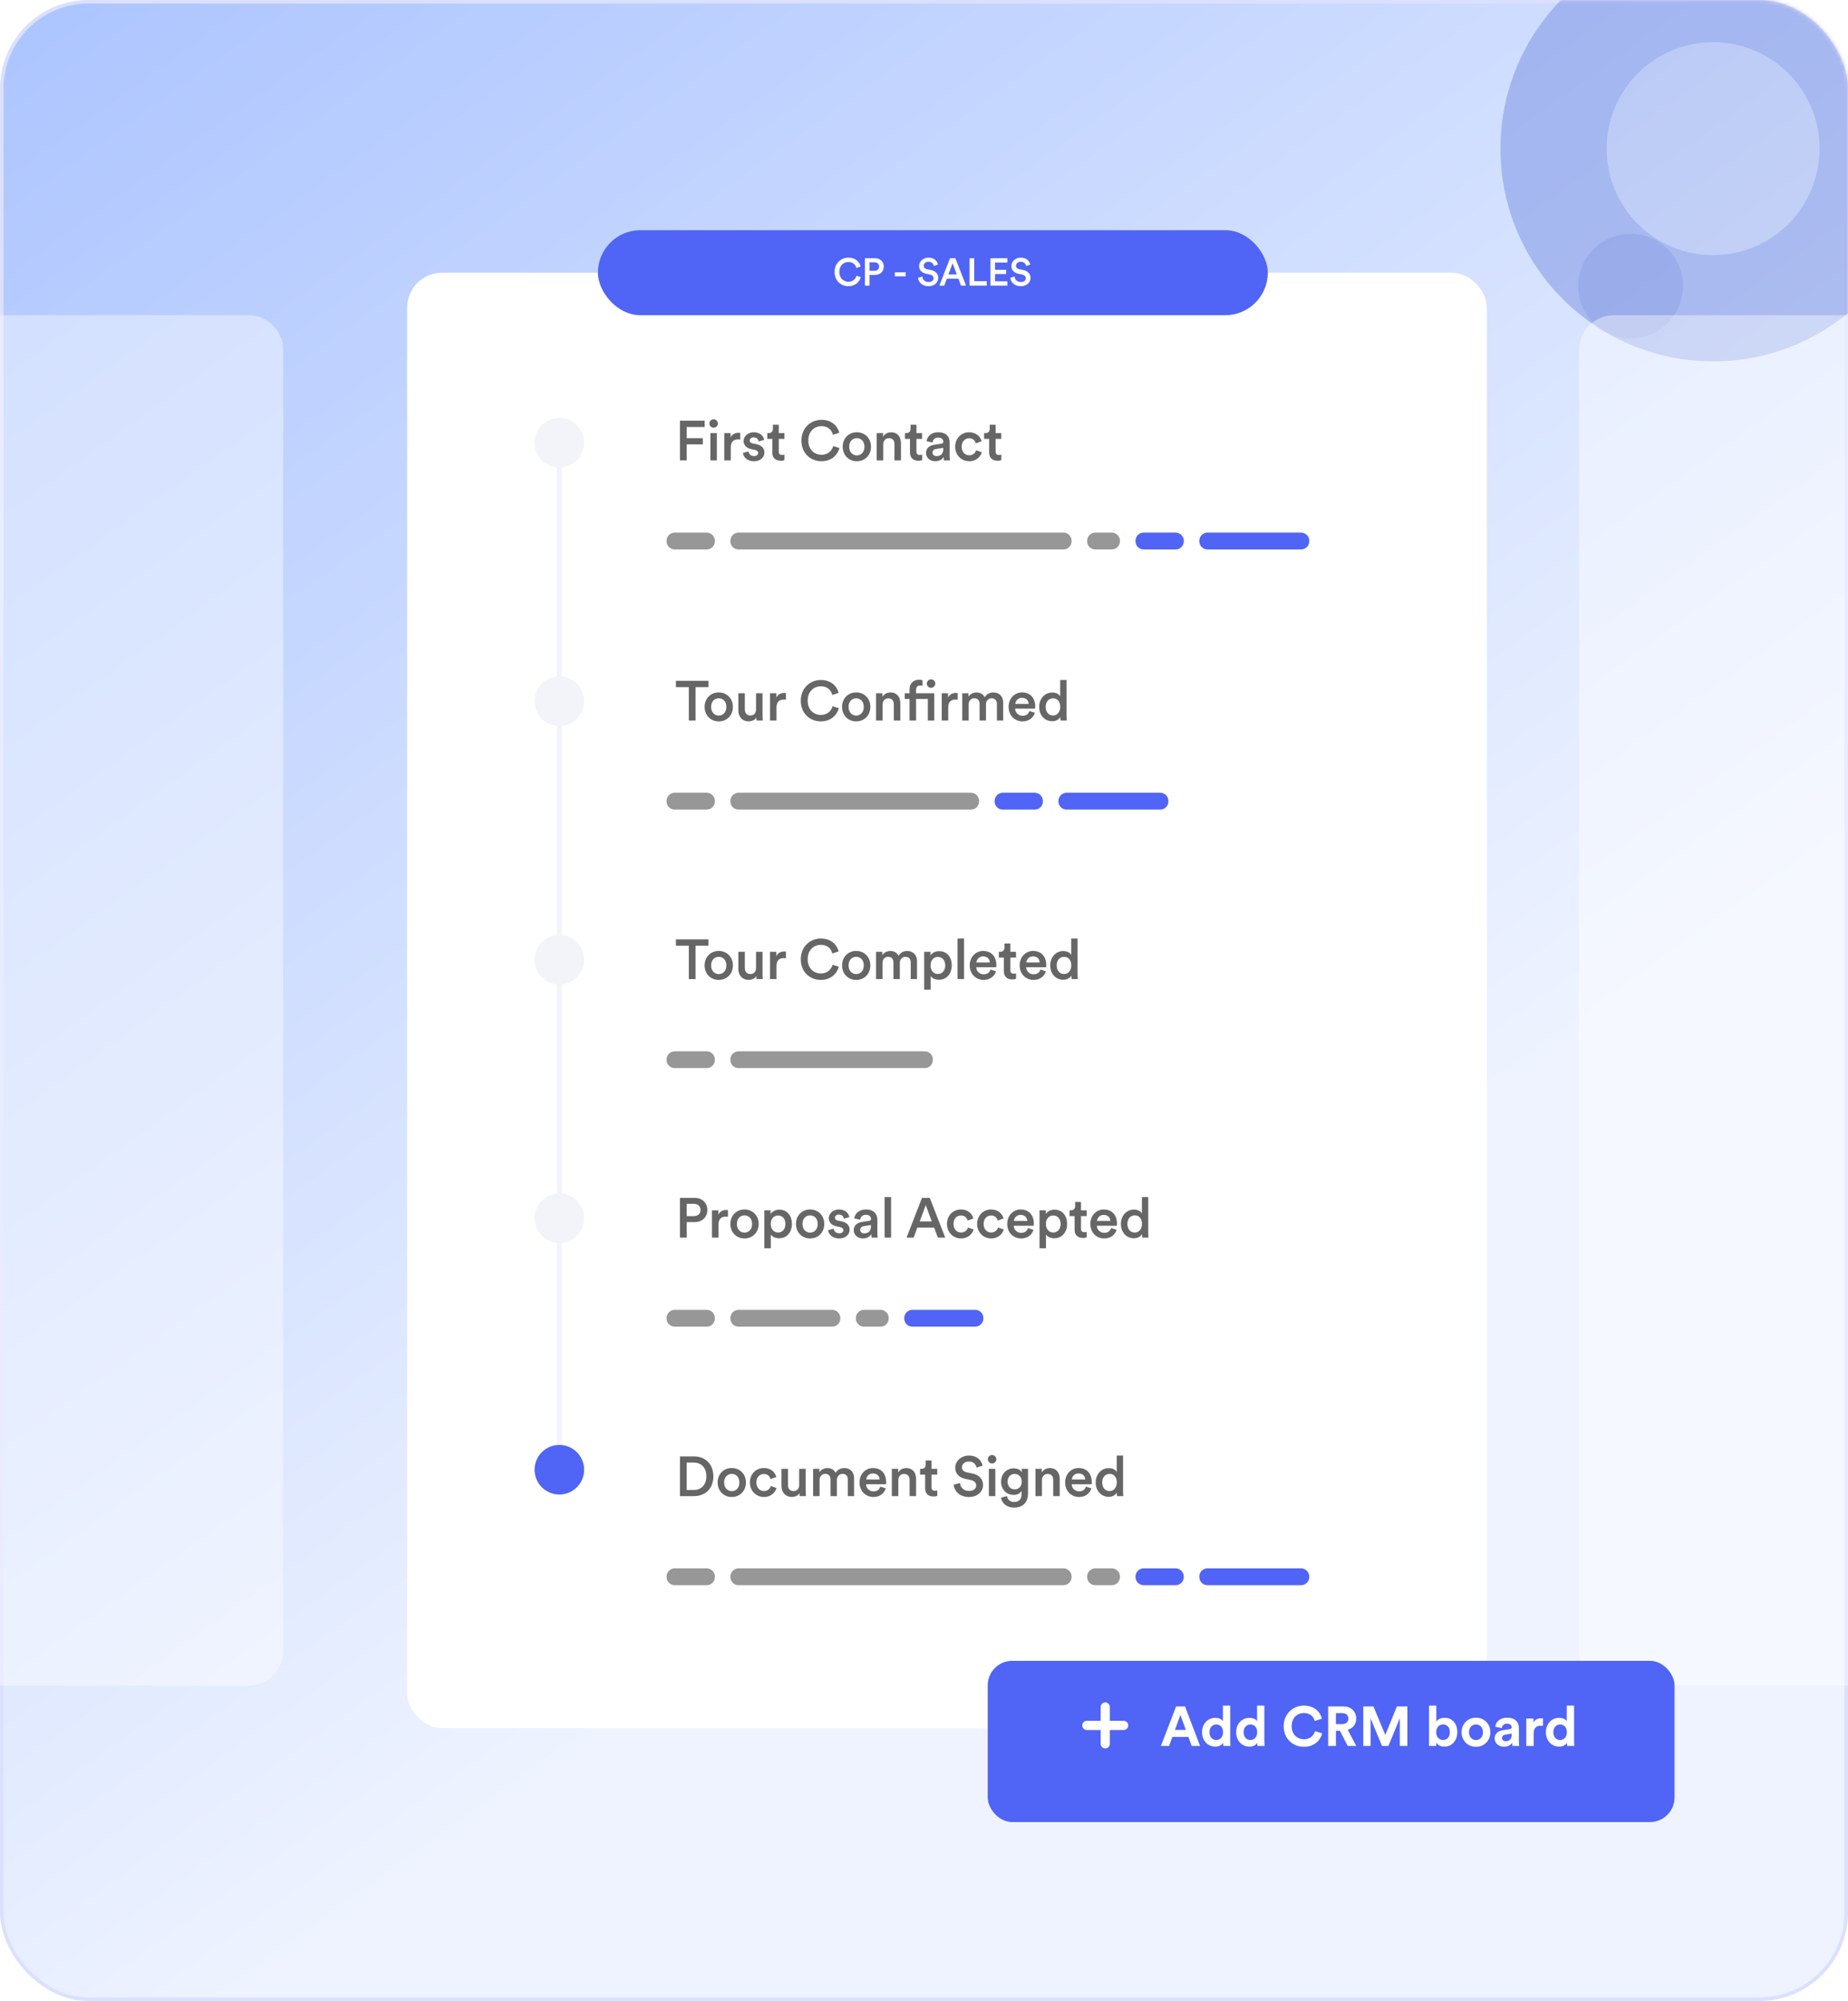 <svg width="522" height="565" viewBox="0 0 522 565" fill="none" xmlns="http://www.w3.org/2000/svg">
<rect x="0.5" y="0.5" width="521" height="564" rx="24.5" fill="url(#paint0_linear_1162_47594)" stroke="#DBE0FF"/>
<mask id="mask0_1162_47594" style="mask-type:alpha" maskUnits="userSpaceOnUse" x="398" y="0" width="124" height="124">
<rect x="398" width="124" height="124" rx="25" fill="#D9D9D9"/>
</mask>
<g mask="url(#mask0_1162_47594)">
<ellipse cx="483.895" cy="41.977" rx="60.062" ry="60.062" transform="rotate(-180 483.895 41.977)" fill="#687ED6" fill-opacity="0.2"/>
<path d="M483.895 87.039C459.007 87.039 438.832 66.864 438.832 41.977C438.832 17.089 459.007 -3.086 483.895 -3.086C508.782 -3.086 528.957 17.089 528.957 41.977C528.957 66.864 508.782 87.039 483.895 87.039Z" stroke="#4764D8" stroke-opacity="0.2" stroke-width="30"/>
<circle cx="460.592" cy="80.795" r="14.795" fill="#687ED6" fill-opacity="0.2"/>
</g>
<rect x="115" y="77" width="305" height="411" rx="9.884" fill="white"/>
<path d="M0 89H70.116C75.575 89 80 93.425 80 98.884V466.116C80 471.575 75.575 476 70.116 476H0V89Z" fill="white" fill-opacity="0.4"/>
<rect x="168.895" y="65" width="189.213" height="24.005" rx="12.002" fill="#5064F5"/>
<path d="M239.644 80.812C237.56 80.812 235.738 79.306 235.738 76.786C235.738 74.265 237.626 72.748 239.634 72.748C241.598 72.748 242.765 73.905 243.114 75.258L241.881 75.672C241.652 74.734 240.932 73.981 239.634 73.981C238.357 73.981 237.08 74.909 237.08 76.786C237.08 78.597 238.324 79.557 239.644 79.557C240.943 79.557 241.685 78.728 241.947 77.855L243.147 78.248C242.798 79.557 241.62 80.812 239.644 80.812ZM245.613 76.469H246.977C247.806 76.469 248.308 76.011 248.308 75.28C248.308 74.538 247.806 74.069 246.977 74.069H245.613V76.469ZM247.174 77.626H245.613V80.648H244.304V72.912H247.174C248.658 72.912 249.64 73.916 249.64 75.269C249.64 76.633 248.658 77.626 247.174 77.626ZM255.83 78.019H252.753V76.895H255.83V78.019ZM264.945 74.723L263.767 75.094C263.69 74.614 263.287 73.905 262.25 73.905C261.464 73.905 260.919 74.429 260.919 75.018C260.919 75.509 261.224 75.88 261.824 76.011L262.937 76.24C264.301 76.513 265.033 77.375 265.033 78.466C265.033 79.666 264.061 80.812 262.294 80.812C260.329 80.812 259.424 79.546 259.304 78.433L260.526 78.084C260.602 78.892 261.181 79.634 262.294 79.634C263.221 79.634 263.701 79.164 263.701 78.564C263.701 78.062 263.33 77.659 262.665 77.517L261.573 77.287C260.395 77.047 259.609 76.273 259.609 75.116C259.609 73.817 260.799 72.748 262.239 72.748C264.061 72.748 264.771 73.861 264.945 74.723ZM271.448 80.648L270.717 78.706H267.444L266.724 80.648H265.338L268.349 72.912H269.866L272.878 80.648H271.448ZM269.081 74.33L267.902 77.495H270.259L269.081 74.33ZM278.725 80.648H273.869V72.912H275.178V79.404H278.725V80.648ZM284.538 80.648H279.759V72.912H284.538V74.134H281.068V76.185H284.211V77.375H281.068V79.426H284.538V80.648ZM291.01 74.723L289.832 75.094C289.755 74.614 289.351 73.905 288.315 73.905C287.529 73.905 286.983 74.429 286.983 75.018C286.983 75.509 287.289 75.88 287.889 76.011L289.002 76.24C290.366 76.513 291.097 77.375 291.097 78.466C291.097 79.666 290.126 80.812 288.358 80.812C286.394 80.812 285.489 79.546 285.368 78.433L286.591 78.084C286.667 78.892 287.245 79.634 288.358 79.634C289.286 79.634 289.766 79.164 289.766 78.564C289.766 78.062 289.395 77.659 288.729 77.517L287.638 77.287C286.46 77.047 285.674 76.273 285.674 75.116C285.674 73.817 286.863 72.748 288.304 72.748C290.126 72.748 290.835 73.861 291.01 74.723Z" fill="white"/>
<path d="M200.122 194.028H196.467V203.458H194.568V194.028H190.929V192.24H200.122V194.028ZM203.018 202.05C204.157 202.05 205.17 201.211 205.17 199.597C205.17 197.999 204.157 197.176 203.018 197.176C201.894 197.176 200.866 197.999 200.866 199.597C200.866 201.195 201.894 202.05 203.018 202.05ZM203.018 195.515C205.328 195.515 207.021 197.24 207.021 199.597C207.021 201.971 205.328 203.695 203.018 203.695C200.724 203.695 199.031 201.971 199.031 199.597C199.031 197.24 200.724 195.515 203.018 195.515ZM213.649 202.604C213.27 203.3 212.368 203.68 211.466 203.68C209.63 203.68 208.554 202.319 208.554 200.61V195.752H210.39V200.278C210.39 201.227 210.833 202.034 211.94 202.034C213.001 202.034 213.554 201.322 213.554 200.309V195.752H215.39V202.05C215.39 202.683 215.437 203.173 215.469 203.458H213.713C213.681 203.284 213.649 202.92 213.649 202.604ZM222.008 195.705V197.572C221.802 197.54 221.597 197.525 221.407 197.525C219.983 197.525 219.334 198.347 219.334 199.787V203.458H217.499V195.752H219.287V196.987C219.651 196.148 220.505 195.658 221.518 195.658C221.739 195.658 221.929 195.689 222.008 195.705ZM231.859 203.695C228.837 203.695 226.195 201.512 226.195 197.857C226.195 194.202 228.932 192.003 231.844 192.003C234.692 192.003 236.385 193.68 236.891 195.642L235.103 196.243C234.771 194.882 233.726 193.79 231.844 193.79C229.992 193.79 228.141 195.135 228.141 197.857C228.141 200.483 229.945 201.876 231.859 201.876C233.742 201.876 234.818 200.673 235.198 199.407L236.938 199.977C236.432 201.876 234.723 203.695 231.859 203.695ZM241.843 202.05C242.982 202.05 243.995 201.211 243.995 199.597C243.995 197.999 242.982 197.176 241.843 197.176C240.72 197.176 239.691 197.999 239.691 199.597C239.691 201.195 240.72 202.05 241.843 202.05ZM241.843 195.515C244.153 195.515 245.846 197.24 245.846 199.597C245.846 201.971 244.153 203.695 241.843 203.695C239.549 203.695 237.856 201.971 237.856 199.597C237.856 197.24 239.549 195.515 241.843 195.515ZM249.294 199.012V203.458H247.459V195.752H249.247V196.781C249.753 195.895 250.671 195.531 251.525 195.531C253.408 195.531 254.31 196.892 254.31 198.585V203.458H252.474V198.901C252.474 197.952 252.047 197.192 250.892 197.192C249.848 197.192 249.294 197.999 249.294 199.012ZM259.6 191.923C260.059 191.923 260.439 192.018 260.566 192.082V193.648C260.455 193.616 260.249 193.569 259.901 193.569C259.426 193.569 258.762 193.79 258.762 194.74V195.752H263.888V203.458H262.085V197.351H258.762V203.458H256.911V197.351H255.566V195.752H256.911V194.692C256.911 192.968 258.018 191.923 259.6 191.923ZM261.8 193.031C261.8 192.366 262.322 191.828 262.987 191.828C263.651 191.828 264.189 192.366 264.189 193.031C264.189 193.68 263.651 194.218 262.987 194.218C262.322 194.218 261.8 193.68 261.8 193.031ZM270.517 195.705V197.572C270.312 197.54 270.106 197.525 269.916 197.525C268.492 197.525 267.843 198.347 267.843 199.787V203.458H266.008V195.752H267.796V196.987C268.16 196.148 269.014 195.658 270.027 195.658C270.248 195.658 270.438 195.689 270.517 195.705ZM273.618 203.458H271.798V195.752H273.554V196.733C273.997 195.942 274.963 195.531 275.833 195.531C276.846 195.531 277.732 195.99 278.143 196.892C278.744 195.879 279.646 195.531 280.643 195.531C282.035 195.531 283.364 196.417 283.364 198.458V203.458H281.592V198.759C281.592 197.857 281.133 197.176 280.105 197.176C279.14 197.176 278.507 197.936 278.507 198.885V203.458H276.703V198.759C276.703 197.873 276.26 197.176 275.216 197.176C274.235 197.176 273.618 197.904 273.618 198.885V203.458ZM286.784 198.759H290.565C290.534 197.857 289.933 197.05 288.667 197.05C287.512 197.05 286.847 197.936 286.784 198.759ZM290.771 200.768L292.322 201.259C291.91 202.604 290.692 203.695 288.841 203.695C286.752 203.695 284.901 202.176 284.901 199.566C284.901 197.129 286.705 195.515 288.651 195.515C291.024 195.515 292.417 197.082 292.417 199.518C292.417 199.819 292.385 200.072 292.369 200.104H286.736C286.784 201.275 287.702 202.113 288.841 202.113C289.948 202.113 290.518 201.528 290.771 200.768ZM295.37 199.581C295.37 201.053 296.193 202.034 297.443 202.034C298.645 202.034 299.484 201.037 299.484 199.566C299.484 198.094 298.661 197.176 297.458 197.176C296.256 197.176 295.37 198.11 295.37 199.581ZM301.256 192.003V202.05C301.256 202.746 301.319 203.331 301.335 203.458H299.579C299.547 203.284 299.5 202.778 299.5 202.461C299.136 203.11 298.329 203.648 297.237 203.648C295.022 203.648 293.534 201.907 293.534 199.581C293.534 197.366 295.038 195.547 297.205 195.547C298.55 195.547 299.231 196.164 299.468 196.654V192.003H301.256Z" fill="#666666"/>
<path d="M188.287 226.208C188.287 225.755 188.392 225.354 188.603 225.006C188.804 224.647 189.083 224.367 189.442 224.167C189.79 223.956 190.191 223.851 190.644 223.851H199.568C200.022 223.851 200.423 223.956 200.771 224.167C201.129 224.367 201.409 224.647 201.609 225.006C201.82 225.354 201.926 225.755 201.926 226.208V226.24C201.926 226.693 201.82 227.099 201.609 227.458C201.409 227.806 201.129 228.086 200.771 228.297C200.423 228.497 200.022 228.597 199.568 228.597H190.644C190.191 228.597 189.79 228.497 189.442 228.297C189.083 228.086 188.804 227.806 188.603 227.458C188.392 227.099 188.287 226.693 188.287 226.24V226.208ZM206.311 226.208C206.311 225.755 206.416 225.354 206.627 225.006C206.828 224.647 207.107 224.367 207.466 224.167C207.814 223.956 208.215 223.851 208.668 223.851H217.592C218.046 223.851 218.447 223.956 218.795 224.167C219.153 224.367 219.433 224.647 219.633 225.006C219.844 225.354 219.95 225.755 219.95 226.208V226.24C219.95 226.693 219.844 227.099 219.633 227.458C219.433 227.806 219.153 228.086 218.795 228.297C218.447 228.497 218.046 228.597 217.592 228.597H208.668C208.215 228.597 207.814 228.497 207.466 228.297C207.107 228.086 206.828 227.806 206.627 227.458C206.416 227.099 206.311 226.693 206.311 226.24V226.208ZM215.021 226.208C215.021 225.755 215.127 225.354 215.338 225.006C215.538 224.647 215.818 224.367 216.176 224.167C216.524 223.956 216.925 223.851 217.379 223.851H226.303C226.756 223.851 227.157 223.956 227.505 224.167C227.864 224.367 228.143 224.647 228.344 225.006C228.555 225.354 228.66 225.755 228.66 226.208V226.24C228.66 226.693 228.555 227.099 228.344 227.458C228.143 227.806 227.864 228.086 227.505 228.297C227.157 228.497 226.756 228.597 226.303 228.597H217.379C216.925 228.597 216.524 228.497 216.176 228.297C215.818 228.086 215.538 227.806 215.338 227.458C215.127 227.099 215.021 226.693 215.021 226.24V226.208ZM223.732 226.208C223.732 225.755 223.837 225.354 224.048 225.006C224.249 224.647 224.528 224.367 224.887 224.167C225.235 223.956 225.636 223.851 226.09 223.851H235.013C235.467 223.851 235.868 223.956 236.216 224.167C236.575 224.367 236.854 224.647 237.055 225.006C237.266 225.354 237.371 225.755 237.371 226.208V226.24C237.371 226.693 237.266 227.099 237.055 227.458C236.854 227.806 236.575 228.086 236.216 228.297C235.868 228.497 235.467 228.597 235.013 228.597H226.09C225.636 228.597 225.235 228.497 224.887 228.297C224.528 228.086 224.249 227.806 224.048 227.458C223.837 227.099 223.732 226.693 223.732 226.24V226.208ZM232.443 226.208C232.443 225.755 232.548 225.354 232.759 225.006C232.96 224.647 233.239 224.367 233.598 224.167C233.946 223.956 234.347 223.851 234.8 223.851H243.724C244.178 223.851 244.579 223.956 244.927 224.167C245.285 224.367 245.565 224.647 245.765 225.006C245.976 225.354 246.082 225.755 246.082 226.208V226.24C246.082 226.693 245.976 227.099 245.765 227.458C245.565 227.806 245.285 228.086 244.927 228.297C244.579 228.497 244.178 228.597 243.724 228.597H234.8C234.347 228.597 233.946 228.497 233.598 228.297C233.239 228.086 232.96 227.806 232.759 227.458C232.548 227.099 232.443 226.693 232.443 226.24V226.208ZM241.153 226.208C241.153 225.755 241.259 225.354 241.47 225.006C241.67 224.647 241.95 224.367 242.308 224.167C242.656 223.956 243.057 223.851 243.511 223.851H248.068C248.521 223.851 248.922 223.956 249.27 224.167C249.629 224.367 249.908 224.647 250.109 225.006C250.32 225.354 250.425 225.755 250.425 226.208V226.24C250.425 226.693 250.32 227.099 250.109 227.458C249.908 227.806 249.629 228.086 249.27 228.297C248.922 228.497 248.521 228.597 248.068 228.597H243.511C243.057 228.597 242.656 228.497 242.308 228.297C241.95 228.086 241.67 227.806 241.47 227.458C241.259 227.099 241.153 226.693 241.153 226.24V226.208ZM245.507 226.208C245.507 225.755 245.612 225.354 245.823 225.006C246.023 224.647 246.303 224.367 246.662 224.167C247.01 223.956 247.411 223.851 247.864 223.851H252.421C252.875 223.851 253.275 223.956 253.624 224.167C253.982 224.367 254.262 224.647 254.462 225.006C254.673 225.354 254.779 225.755 254.779 226.208V226.24C254.779 226.693 254.673 227.099 254.462 227.458C254.262 227.806 253.982 228.086 253.624 228.297C253.275 228.497 252.875 228.597 252.421 228.597H247.864C247.411 228.597 247.01 228.497 246.662 228.297C246.303 228.086 246.023 227.806 245.823 227.458C245.612 227.099 245.507 226.693 245.507 226.24V226.208ZM249.86 226.208C249.86 225.755 249.965 225.354 250.176 225.006C250.377 224.647 250.656 224.367 251.015 224.167C251.363 223.956 251.764 223.851 252.217 223.851H261.141C261.595 223.851 261.996 223.956 262.344 224.167C262.702 224.367 262.982 224.647 263.182 225.006C263.393 225.354 263.499 225.755 263.499 226.208V226.24C263.499 226.693 263.393 227.099 263.182 227.458C262.982 227.806 262.702 228.086 262.344 228.297C261.996 228.497 261.595 228.597 261.141 228.597H252.217C251.764 228.597 251.363 228.497 251.015 228.297C250.656 228.086 250.377 227.806 250.176 227.458C249.965 227.099 249.86 226.693 249.86 226.24V226.208ZM258.571 226.208C258.571 225.755 258.676 225.354 258.887 225.006C259.087 224.647 259.367 224.367 259.726 224.167C260.074 223.956 260.475 223.851 260.928 223.851H269.852C270.306 223.851 270.706 223.956 271.054 224.167C271.413 224.367 271.693 224.647 271.893 225.006C272.104 225.354 272.21 225.755 272.21 226.208V226.24C272.21 226.693 272.104 227.099 271.893 227.458C271.693 227.806 271.413 228.086 271.054 228.297C270.706 228.497 270.306 228.597 269.852 228.597H260.928C260.475 228.597 260.074 228.497 259.726 228.297C259.367 228.086 259.087 227.806 258.887 227.458C258.676 227.099 258.571 226.693 258.571 226.24V226.208ZM267.281 226.208C267.281 225.755 267.387 225.354 267.598 225.006C267.798 224.647 268.078 224.367 268.436 224.167C268.784 223.956 269.185 223.851 269.639 223.851H274.196C274.649 223.851 275.05 223.956 275.398 224.167C275.757 224.367 276.036 224.647 276.237 225.006C276.448 225.354 276.553 225.755 276.553 226.208V226.24C276.553 226.693 276.448 227.099 276.237 227.458C276.036 227.806 275.757 228.086 275.398 228.297C275.05 228.497 274.649 228.597 274.196 228.597H269.639C269.185 228.597 268.784 228.497 268.436 228.297C268.078 228.086 267.798 227.806 267.598 227.458C267.387 227.099 267.281 226.693 267.281 226.24V226.208Z" fill="#979797"/>
<path d="M280.948 226.208C280.948 225.755 281.053 225.354 281.264 225.006C281.465 224.647 281.744 224.367 282.103 224.167C282.451 223.956 282.852 223.851 283.305 223.851H292.229C292.683 223.851 293.084 223.956 293.432 224.167C293.79 224.367 294.07 224.647 294.27 225.006C294.481 225.354 294.587 225.755 294.587 226.208V226.24C294.587 226.693 294.481 227.099 294.27 227.458C294.07 227.806 293.79 228.086 293.432 228.297C293.084 228.497 292.683 228.597 292.229 228.597H283.305C282.852 228.597 282.451 228.497 282.103 228.297C281.744 228.086 281.465 227.806 281.264 227.458C281.053 227.099 280.948 226.693 280.948 226.24V226.208ZM298.972 226.208C298.972 225.755 299.077 225.354 299.288 225.006C299.489 224.647 299.768 224.367 300.127 224.167C300.475 223.956 300.876 223.851 301.329 223.851H310.253C310.707 223.851 311.108 223.956 311.456 224.167C311.814 224.367 312.094 224.647 312.294 225.006C312.505 225.354 312.611 225.755 312.611 226.208V226.24C312.611 226.693 312.505 227.099 312.294 227.458C312.094 227.806 311.814 228.086 311.456 228.297C311.108 228.497 310.707 228.597 310.253 228.597H301.329C300.876 228.597 300.475 228.497 300.127 228.297C299.768 228.086 299.489 227.806 299.288 227.458C299.077 227.099 298.972 226.693 298.972 226.24V226.208ZM307.682 226.208C307.682 225.755 307.788 225.354 307.999 225.006C308.199 224.647 308.479 224.367 308.837 224.167C309.185 223.956 309.586 223.851 310.04 223.851H318.964C319.417 223.851 319.818 223.956 320.166 224.167C320.525 224.367 320.804 224.647 321.005 225.006C321.216 225.354 321.321 225.755 321.321 226.208V226.24C321.321 226.693 321.216 227.099 321.005 227.458C320.804 227.806 320.525 228.086 320.166 228.297C319.818 228.497 319.417 228.597 318.964 228.597H310.04C309.586 228.597 309.185 228.497 308.837 228.297C308.479 228.086 308.199 227.806 307.999 227.458C307.788 227.099 307.682 226.693 307.682 226.24V226.208ZM316.393 226.208C316.393 225.755 316.498 225.354 316.709 225.006C316.91 224.647 317.189 224.367 317.548 224.167C317.896 223.956 318.297 223.851 318.751 223.851H327.674C328.128 223.851 328.529 223.956 328.877 224.167C329.236 224.367 329.515 224.647 329.716 225.006C329.927 225.354 330.032 225.755 330.032 226.208V226.24C330.032 226.693 329.927 227.099 329.716 227.458C329.515 227.806 329.236 228.086 328.877 228.297C328.529 228.497 328.128 228.597 327.674 228.597H318.751C318.297 228.597 317.896 228.497 317.548 228.297C317.189 228.086 316.91 227.806 316.709 227.458C316.498 227.099 316.393 226.693 316.393 226.24V226.208Z" fill="#5064F5"/>
<path d="M200.122 267.028H196.467V276.458H194.568V267.028H190.929V265.24H200.122V267.028ZM203.018 275.05C204.157 275.05 205.17 274.211 205.17 272.597C205.17 270.999 204.157 270.176 203.018 270.176C201.894 270.176 200.866 270.999 200.866 272.597C200.866 274.195 201.894 275.05 203.018 275.05ZM203.018 268.515C205.328 268.515 207.021 270.24 207.021 272.597C207.021 274.971 205.328 276.695 203.018 276.695C200.724 276.695 199.031 274.971 199.031 272.597C199.031 270.24 200.724 268.515 203.018 268.515ZM213.649 275.604C213.27 276.3 212.368 276.68 211.466 276.68C209.63 276.68 208.554 275.319 208.554 273.61V268.752H210.39V273.278C210.39 274.227 210.833 275.034 211.94 275.034C213.001 275.034 213.554 274.322 213.554 273.309V268.752H215.39V275.05C215.39 275.683 215.437 276.173 215.469 276.458H213.713C213.681 276.284 213.649 275.92 213.649 275.604ZM222.008 268.705V270.572C221.802 270.54 221.597 270.525 221.407 270.525C219.983 270.525 219.334 271.347 219.334 272.787V276.458H217.499V268.752H219.287V269.987C219.651 269.148 220.505 268.658 221.518 268.658C221.739 268.658 221.929 268.689 222.008 268.705ZM231.859 276.695C228.837 276.695 226.195 274.512 226.195 270.857C226.195 267.202 228.932 265.003 231.844 265.003C234.692 265.003 236.385 266.68 236.891 268.642L235.103 269.243C234.771 267.882 233.726 266.79 231.844 266.79C229.992 266.79 228.141 268.135 228.141 270.857C228.141 273.483 229.945 274.876 231.859 274.876C233.742 274.876 234.818 273.673 235.198 272.407L236.938 272.977C236.432 274.876 234.723 276.695 231.859 276.695ZM241.843 275.05C242.982 275.05 243.995 274.211 243.995 272.597C243.995 270.999 242.982 270.176 241.843 270.176C240.72 270.176 239.691 270.999 239.691 272.597C239.691 274.195 240.72 275.05 241.843 275.05ZM241.843 268.515C244.153 268.515 245.846 270.24 245.846 272.597C245.846 274.971 244.153 276.695 241.843 276.695C239.549 276.695 237.856 274.971 237.856 272.597C237.856 270.24 239.549 268.515 241.843 268.515ZM249.278 276.458H247.459V268.752H249.215V269.733C249.658 268.942 250.623 268.531 251.493 268.531C252.506 268.531 253.392 268.99 253.803 269.892C254.405 268.879 255.307 268.531 256.303 268.531C257.696 268.531 259.025 269.417 259.025 271.458V276.458H257.253V271.759C257.253 270.857 256.794 270.176 255.765 270.176C254.8 270.176 254.167 270.936 254.167 271.885V276.458H252.364V271.759C252.364 270.873 251.921 270.176 250.876 270.176C249.895 270.176 249.278 270.904 249.278 271.885V276.458ZM262.872 279.464H261.052V268.752H262.824V269.797C263.204 269.132 264.09 268.578 265.277 268.578C267.555 268.578 268.837 270.319 268.837 272.597C268.837 274.907 267.428 276.648 265.213 276.648C264.106 276.648 263.267 276.173 262.872 275.588V279.464ZM267.001 272.597C267.001 271.157 266.163 270.208 264.928 270.208C263.726 270.208 262.856 271.157 262.856 272.597C262.856 274.069 263.726 275.018 264.928 275.018C266.147 275.018 267.001 274.069 267.001 272.597ZM272.309 276.458H270.473V265.003H272.309V276.458ZM275.802 271.759H279.583C279.552 270.857 278.951 270.05 277.685 270.05C276.53 270.05 275.865 270.936 275.802 271.759ZM279.789 273.768L281.34 274.259C280.928 275.604 279.71 276.695 277.859 276.695C275.77 276.695 273.919 275.176 273.919 272.566C273.919 270.129 275.723 268.515 277.669 268.515C280.042 268.515 281.435 270.082 281.435 272.518C281.435 272.819 281.403 273.072 281.387 273.104H275.754C275.802 274.275 276.72 275.113 277.859 275.113C278.966 275.113 279.536 274.528 279.789 273.768ZM285.386 266.395V268.752H286.985V270.382H285.386V273.958C285.386 274.638 285.687 274.923 286.367 274.923C286.621 274.923 286.921 274.876 287 274.86V276.379C286.89 276.426 286.542 276.553 285.877 276.553C284.453 276.553 283.567 275.699 283.567 274.259V270.382H282.143V268.752H282.538C283.361 268.752 283.725 268.23 283.725 267.55V266.395H285.386ZM289.901 271.759H293.683C293.651 270.857 293.05 270.05 291.784 270.05C290.629 270.05 289.964 270.936 289.901 271.759ZM293.888 273.768L295.439 274.259C295.028 275.604 293.809 276.695 291.958 276.695C289.869 276.695 288.018 275.176 288.018 272.566C288.018 270.129 289.822 268.515 291.768 268.515C294.141 268.515 295.534 270.082 295.534 272.518C295.534 272.819 295.502 273.072 295.486 273.104H289.854C289.901 274.275 290.819 275.113 291.958 275.113C293.066 275.113 293.635 274.528 293.888 273.768ZM298.487 272.581C298.487 274.053 299.31 275.034 300.56 275.034C301.762 275.034 302.601 274.037 302.601 272.566C302.601 271.094 301.778 270.176 300.576 270.176C299.373 270.176 298.487 271.11 298.487 272.581ZM304.373 265.003V275.05C304.373 275.746 304.436 276.331 304.452 276.458H302.696C302.664 276.284 302.617 275.778 302.617 275.461C302.253 276.11 301.446 276.648 300.354 276.648C298.139 276.648 296.652 274.907 296.652 272.581C296.652 270.366 298.155 268.547 300.322 268.547C301.667 268.547 302.348 269.164 302.585 269.654V265.003H304.373Z" fill="#666666"/>
<path d="M188.287 299.208C188.287 298.755 188.392 298.354 188.603 298.006C188.804 297.647 189.083 297.367 189.442 297.167C189.79 296.956 190.191 296.851 190.644 296.851H199.568C200.022 296.851 200.423 296.956 200.771 297.167C201.129 297.367 201.409 297.647 201.609 298.006C201.82 298.354 201.926 298.755 201.926 299.208V299.24C201.926 299.693 201.82 300.099 201.609 300.458C201.409 300.806 201.129 301.086 200.771 301.297C200.423 301.497 200.022 301.597 199.568 301.597H190.644C190.191 301.597 189.79 301.497 189.442 301.297C189.083 301.086 188.804 300.806 188.603 300.458C188.392 300.099 188.287 299.693 188.287 299.24V299.208ZM206.311 299.208C206.311 298.755 206.416 298.354 206.627 298.006C206.828 297.647 207.107 297.367 207.466 297.167C207.814 296.956 208.215 296.851 208.668 296.851H217.592C218.046 296.851 218.447 296.956 218.795 297.167C219.153 297.367 219.433 297.647 219.633 298.006C219.844 298.354 219.95 298.755 219.95 299.208V299.24C219.95 299.693 219.844 300.099 219.633 300.458C219.433 300.806 219.153 301.086 218.795 301.297C218.447 301.497 218.046 301.597 217.592 301.597H208.668C208.215 301.597 207.814 301.497 207.466 301.297C207.107 301.086 206.828 300.806 206.627 300.458C206.416 300.099 206.311 299.693 206.311 299.24V299.208ZM215.021 299.208C215.021 298.755 215.127 298.354 215.338 298.006C215.538 297.647 215.818 297.367 216.176 297.167C216.524 296.956 216.925 296.851 217.379 296.851H226.303C226.756 296.851 227.157 296.956 227.505 297.167C227.864 297.367 228.143 297.647 228.344 298.006C228.555 298.354 228.66 298.755 228.66 299.208V299.24C228.66 299.693 228.555 300.099 228.344 300.458C228.143 300.806 227.864 301.086 227.505 301.297C227.157 301.497 226.756 301.597 226.303 301.597H217.379C216.925 301.597 216.524 301.497 216.176 301.297C215.818 301.086 215.538 300.806 215.338 300.458C215.127 300.099 215.021 299.693 215.021 299.24V299.208ZM223.732 299.208C223.732 298.755 223.837 298.354 224.048 298.006C224.249 297.647 224.528 297.367 224.887 297.167C225.235 296.956 225.636 296.851 226.09 296.851H235.013C235.467 296.851 235.868 296.956 236.216 297.167C236.575 297.367 236.854 297.647 237.055 298.006C237.266 298.354 237.371 298.755 237.371 299.208V299.24C237.371 299.693 237.266 300.099 237.055 300.458C236.854 300.806 236.575 301.086 236.216 301.297C235.868 301.497 235.467 301.597 235.013 301.597H226.09C225.636 301.597 225.235 301.497 224.887 301.297C224.528 301.086 224.249 300.806 224.048 300.458C223.837 300.099 223.732 299.693 223.732 299.24V299.208ZM232.443 299.208C232.443 298.755 232.548 298.354 232.759 298.006C232.96 297.647 233.239 297.367 233.598 297.167C233.946 296.956 234.347 296.851 234.8 296.851H243.724C244.178 296.851 244.579 296.956 244.927 297.167C245.285 297.367 245.565 297.647 245.765 298.006C245.976 298.354 246.082 298.755 246.082 299.208V299.24C246.082 299.693 245.976 300.099 245.765 300.458C245.565 300.806 245.285 301.086 244.927 301.297C244.579 301.497 244.178 301.597 243.724 301.597H234.8C234.347 301.597 233.946 301.497 233.598 301.297C233.239 301.086 232.96 300.806 232.759 300.458C232.548 300.099 232.443 299.693 232.443 299.24V299.208ZM241.153 299.208C241.153 298.755 241.259 298.354 241.47 298.006C241.67 297.647 241.95 297.367 242.308 297.167C242.656 296.956 243.057 296.851 243.511 296.851H248.068C248.521 296.851 248.922 296.956 249.27 297.167C249.629 297.367 249.908 297.647 250.109 298.006C250.32 298.354 250.425 298.755 250.425 299.208V299.24C250.425 299.693 250.32 300.099 250.109 300.458C249.908 300.806 249.629 301.086 249.27 301.297C248.922 301.497 248.521 301.597 248.068 301.597H243.511C243.057 301.597 242.656 301.497 242.308 301.297C241.95 301.086 241.67 300.806 241.47 300.458C241.259 300.099 241.153 299.693 241.153 299.24V299.208ZM245.507 299.208C245.507 298.755 245.612 298.354 245.823 298.006C246.023 297.647 246.303 297.367 246.662 297.167C247.01 296.956 247.411 296.851 247.864 296.851H252.421C252.875 296.851 253.275 296.956 253.624 297.167C253.982 297.367 254.262 297.647 254.462 298.006C254.673 298.354 254.779 298.755 254.779 299.208V299.24C254.779 299.693 254.673 300.099 254.462 300.458C254.262 300.806 253.982 301.086 253.624 301.297C253.275 301.497 252.875 301.597 252.421 301.597H247.864C247.411 301.597 247.01 301.497 246.662 301.297C246.303 301.086 246.023 300.806 245.823 300.458C245.612 300.099 245.507 299.693 245.507 299.24V299.208ZM249.86 299.208C249.86 298.755 249.965 298.354 250.176 298.006C250.377 297.647 250.656 297.367 251.015 297.167C251.363 296.956 251.764 296.851 252.217 296.851H261.141C261.595 296.851 261.996 296.956 262.344 297.167C262.702 297.367 262.982 297.647 263.182 298.006C263.393 298.354 263.499 298.755 263.499 299.208V299.24C263.499 299.693 263.393 300.099 263.182 300.458C262.982 300.806 262.702 301.086 262.344 301.297C261.996 301.497 261.595 301.597 261.141 301.597H252.217C251.764 301.597 251.363 301.497 251.015 301.297C250.656 301.086 250.377 300.806 250.176 300.458C249.965 300.099 249.86 299.693 249.86 299.24V299.208Z" fill="#979797"/>
<path d="M193.967 130H192.068V118.782H199.046V120.57H193.967V123.718H198.524V125.475H193.967V130ZM202.484 130H200.665V122.294H202.484V130ZM200.38 119.589C200.38 118.924 200.918 118.386 201.566 118.386C202.231 118.386 202.769 118.924 202.769 119.589C202.769 120.253 202.231 120.775 201.566 120.775C200.918 120.775 200.38 120.253 200.38 119.589ZM209.095 122.247V124.114C208.889 124.082 208.683 124.067 208.493 124.067C207.069 124.067 206.421 124.889 206.421 126.329V130H204.585V122.294H206.373V123.529C206.737 122.69 207.591 122.2 208.604 122.2C208.826 122.2 209.015 122.231 209.095 122.247ZM209.838 127.911L211.436 127.468C211.499 128.165 212.021 128.782 213.002 128.782C213.761 128.782 214.157 128.37 214.157 127.896C214.157 127.484 213.872 127.168 213.255 127.041L212.116 126.788C210.755 126.487 210.043 125.601 210.043 124.541C210.043 123.196 211.277 122.057 212.875 122.057C215.027 122.057 215.723 123.449 215.85 124.209L214.299 124.652C214.236 124.209 213.904 123.497 212.875 123.497C212.227 123.497 211.768 123.908 211.768 124.383C211.768 124.794 212.068 125.095 212.543 125.19L213.714 125.427C215.17 125.744 215.929 126.63 215.929 127.769C215.929 128.94 214.98 130.237 213.018 130.237C210.787 130.237 209.932 128.782 209.838 127.911ZM219.977 119.937V122.294H221.575V123.924H219.977V127.5C219.977 128.18 220.278 128.465 220.958 128.465C221.211 128.465 221.512 128.418 221.591 128.402V129.921C221.48 129.968 221.132 130.095 220.468 130.095C219.044 130.095 218.158 129.241 218.158 127.801V123.924H216.734V122.294H217.129C217.952 122.294 218.316 121.772 218.316 121.092V119.937H219.977ZM232.041 130.237C229.019 130.237 226.376 128.054 226.376 124.399C226.376 120.744 229.114 118.545 232.025 118.545C234.873 118.545 236.566 120.222 237.072 122.184L235.284 122.785C234.952 121.424 233.908 120.332 232.025 120.332C230.174 120.332 228.322 121.677 228.322 124.399C228.322 127.025 230.126 128.418 232.041 128.418C233.924 128.418 234.999 127.215 235.379 125.949L237.12 126.519C236.613 128.418 234.905 130.237 232.041 130.237ZM242.024 128.592C243.164 128.592 244.176 127.753 244.176 126.139C244.176 124.541 243.164 123.718 242.024 123.718C240.901 123.718 239.872 124.541 239.872 126.139C239.872 127.737 240.901 128.592 242.024 128.592ZM242.024 122.057C244.334 122.057 246.027 123.782 246.027 126.139C246.027 128.513 244.334 130.237 242.024 130.237C239.73 130.237 238.037 128.513 238.037 126.139C238.037 123.782 239.73 122.057 242.024 122.057ZM249.475 125.554V130H247.64V122.294H249.428V123.323C249.934 122.437 250.852 122.073 251.706 122.073C253.589 122.073 254.491 123.434 254.491 125.127V130H252.656V125.443C252.656 124.494 252.228 123.734 251.073 123.734C250.029 123.734 249.475 124.541 249.475 125.554ZM258.864 119.937V122.294H260.462V123.924H258.864V127.5C258.864 128.18 259.165 128.465 259.845 128.465C260.098 128.465 260.399 128.418 260.478 128.402V129.921C260.367 129.968 260.019 130.095 259.355 130.095C257.931 130.095 257.045 129.241 257.045 127.801V123.924H255.621V122.294H256.016C256.839 122.294 257.203 121.772 257.203 121.092V119.937H258.864ZM261.573 127.911C261.573 126.535 262.586 125.775 263.899 125.586L265.877 125.285C266.32 125.222 266.447 125 266.447 124.731C266.447 124.082 266.004 123.56 264.991 123.56C264.026 123.56 263.488 124.177 263.409 124.953L261.732 124.573C261.874 123.244 263.077 122.057 264.975 122.057C267.349 122.057 268.251 123.402 268.251 124.937V128.766C268.251 129.462 268.33 129.921 268.346 130H266.637C266.621 129.953 266.558 129.636 266.558 129.019C266.194 129.604 265.434 130.237 264.184 130.237C262.57 130.237 261.573 129.13 261.573 127.911ZM264.532 128.797C265.561 128.797 266.447 128.307 266.447 126.804V126.456L264.437 126.756C263.868 126.851 263.409 127.168 263.409 127.801C263.409 128.323 263.804 128.797 264.532 128.797ZM273.76 123.75C272.637 123.75 271.64 124.589 271.64 126.139C271.64 127.69 272.637 128.56 273.792 128.56C274.995 128.56 275.548 127.722 275.722 127.136L277.336 127.722C276.972 128.924 275.817 130.237 273.792 130.237C271.529 130.237 269.805 128.481 269.805 126.139C269.805 123.766 271.529 122.057 273.745 122.057C275.817 122.057 276.957 123.355 277.273 124.589L275.627 125.19C275.453 124.51 274.931 123.75 273.76 123.75ZM281.226 119.937V122.294H282.824V123.924H281.226V127.5C281.226 128.18 281.527 128.465 282.207 128.465C282.46 128.465 282.761 128.418 282.84 128.402V129.921C282.729 129.968 282.381 130.095 281.716 130.095C280.292 130.095 279.406 129.241 279.406 127.801V123.924H277.982V122.294H278.378C279.201 122.294 279.565 121.772 279.565 121.092V119.937H281.226Z" fill="#666666"/>
<path d="M188.287 152.749C188.287 152.296 188.392 151.895 188.603 151.547C188.804 151.188 189.083 150.908 189.442 150.708C189.79 150.497 190.191 150.392 190.644 150.392H199.568C200.022 150.392 200.423 150.497 200.771 150.708C201.129 150.908 201.409 151.188 201.609 151.547C201.82 151.895 201.926 152.296 201.926 152.749V152.781C201.926 153.234 201.82 153.64 201.609 153.999C201.409 154.347 201.129 154.627 200.771 154.838C200.423 155.038 200.022 155.138 199.568 155.138H190.644C190.191 155.138 189.79 155.038 189.442 154.838C189.083 154.627 188.804 154.347 188.603 153.999C188.392 153.64 188.287 153.234 188.287 152.781V152.749ZM206.311 152.749C206.311 152.296 206.416 151.895 206.627 151.547C206.828 151.188 207.107 150.908 207.466 150.708C207.814 150.497 208.215 150.392 208.668 150.392H217.592C218.046 150.392 218.447 150.497 218.795 150.708C219.153 150.908 219.433 151.188 219.633 151.547C219.844 151.895 219.95 152.296 219.95 152.749V152.781C219.95 153.234 219.844 153.64 219.633 153.999C219.433 154.347 219.153 154.627 218.795 154.838C218.447 155.038 218.046 155.138 217.592 155.138H208.668C208.215 155.138 207.814 155.038 207.466 154.838C207.107 154.627 206.828 154.347 206.627 153.999C206.416 153.64 206.311 153.234 206.311 152.781V152.749ZM215.021 152.749C215.021 152.296 215.127 151.895 215.338 151.547C215.538 151.188 215.818 150.908 216.176 150.708C216.524 150.497 216.925 150.392 217.379 150.392H226.303C226.756 150.392 227.157 150.497 227.505 150.708C227.864 150.908 228.143 151.188 228.344 151.547C228.555 151.895 228.66 152.296 228.66 152.749V152.781C228.66 153.234 228.555 153.64 228.344 153.999C228.143 154.347 227.864 154.627 227.505 154.838C227.157 155.038 226.756 155.138 226.303 155.138H217.379C216.925 155.138 216.524 155.038 216.176 154.838C215.818 154.627 215.538 154.347 215.338 153.999C215.127 153.64 215.021 153.234 215.021 152.781V152.749ZM223.732 152.749C223.732 152.296 223.837 151.895 224.048 151.547C224.249 151.188 224.528 150.908 224.887 150.708C225.235 150.497 225.636 150.392 226.09 150.392H235.013C235.467 150.392 235.868 150.497 236.216 150.708C236.575 150.908 236.854 151.188 237.055 151.547C237.266 151.895 237.371 152.296 237.371 152.749V152.781C237.371 153.234 237.266 153.64 237.055 153.999C236.854 154.347 236.575 154.627 236.216 154.838C235.868 155.038 235.467 155.138 235.013 155.138H226.09C225.636 155.138 225.235 155.038 224.887 154.838C224.528 154.627 224.249 154.347 224.048 153.999C223.837 153.64 223.732 153.234 223.732 152.781V152.749ZM232.443 152.749C232.443 152.296 232.548 151.895 232.759 151.547C232.96 151.188 233.239 150.908 233.598 150.708C233.946 150.497 234.347 150.392 234.8 150.392H243.724C244.178 150.392 244.579 150.497 244.927 150.708C245.285 150.908 245.565 151.188 245.765 151.547C245.976 151.895 246.082 152.296 246.082 152.749V152.781C246.082 153.234 245.976 153.64 245.765 153.999C245.565 154.347 245.285 154.627 244.927 154.838C244.579 155.038 244.178 155.138 243.724 155.138H234.8C234.347 155.138 233.946 155.038 233.598 154.838C233.239 154.627 232.96 154.347 232.759 153.999C232.548 153.64 232.443 153.234 232.443 152.781V152.749ZM241.153 152.749C241.153 152.296 241.259 151.895 241.47 151.547C241.67 151.188 241.95 150.908 242.308 150.708C242.656 150.497 243.057 150.392 243.511 150.392H248.068C248.521 150.392 248.922 150.497 249.27 150.708C249.629 150.908 249.908 151.188 250.109 151.547C250.32 151.895 250.425 152.296 250.425 152.749V152.781C250.425 153.234 250.32 153.64 250.109 153.999C249.908 154.347 249.629 154.627 249.27 154.838C248.922 155.038 248.521 155.138 248.068 155.138H243.511C243.057 155.138 242.656 155.038 242.308 154.838C241.95 154.627 241.67 154.347 241.47 153.999C241.259 153.64 241.153 153.234 241.153 152.781V152.749ZM245.507 152.749C245.507 152.296 245.612 151.895 245.823 151.547C246.023 151.188 246.303 150.908 246.662 150.708C247.01 150.497 247.411 150.392 247.864 150.392H252.421C252.875 150.392 253.275 150.497 253.624 150.708C253.982 150.908 254.262 151.188 254.462 151.547C254.673 151.895 254.779 152.296 254.779 152.749V152.781C254.779 153.234 254.673 153.64 254.462 153.999C254.262 154.347 253.982 154.627 253.624 154.838C253.275 155.038 252.875 155.138 252.421 155.138H247.864C247.411 155.138 247.01 155.038 246.662 154.838C246.303 154.627 246.023 154.347 245.823 153.999C245.612 153.64 245.507 153.234 245.507 152.781V152.749ZM249.86 152.749C249.86 152.296 249.965 151.895 250.176 151.547C250.377 151.188 250.656 150.908 251.015 150.708C251.363 150.497 251.764 150.392 252.217 150.392H261.141C261.595 150.392 261.996 150.497 262.344 150.708C262.702 150.908 262.982 151.188 263.182 151.547C263.393 151.895 263.499 152.296 263.499 152.749V152.781C263.499 153.234 263.393 153.64 263.182 153.999C262.982 154.347 262.702 154.627 262.344 154.838C261.996 155.038 261.595 155.138 261.141 155.138H252.217C251.764 155.138 251.363 155.038 251.015 154.838C250.656 154.627 250.377 154.347 250.176 153.999C249.965 153.64 249.86 153.234 249.86 152.781V152.749ZM258.571 152.749C258.571 152.296 258.676 151.895 258.887 151.547C259.087 151.188 259.367 150.908 259.726 150.708C260.074 150.497 260.475 150.392 260.928 150.392H269.852C270.306 150.392 270.706 150.497 271.054 150.708C271.413 150.908 271.693 151.188 271.893 151.547C272.104 151.895 272.21 152.296 272.21 152.749V152.781C272.21 153.234 272.104 153.64 271.893 153.999C271.693 154.347 271.413 154.627 271.054 154.838C270.706 155.038 270.306 155.138 269.852 155.138H260.928C260.475 155.138 260.074 155.038 259.726 154.838C259.367 154.627 259.087 154.347 258.887 153.999C258.676 153.64 258.571 153.234 258.571 152.781V152.749ZM267.281 152.749C267.281 152.296 267.387 151.895 267.598 151.547C267.798 151.188 268.078 150.908 268.436 150.708C268.784 150.497 269.185 150.392 269.639 150.392H274.196C274.649 150.392 275.05 150.497 275.398 150.708C275.757 150.908 276.036 151.188 276.237 151.547C276.448 151.895 276.553 152.296 276.553 152.749V152.781C276.553 153.234 276.448 153.64 276.237 153.999C276.036 154.347 275.757 154.627 275.398 154.838C275.05 155.038 274.649 155.138 274.196 155.138H269.639C269.185 155.138 268.784 155.038 268.436 154.838C268.078 154.627 267.798 154.347 267.598 153.999C267.387 153.64 267.281 153.234 267.281 152.781V152.749ZM271.634 152.749C271.634 152.296 271.74 151.895 271.951 151.547C272.151 151.188 272.431 150.908 272.79 150.708C273.138 150.497 273.538 150.392 273.992 150.392H278.549C279.003 150.392 279.403 150.497 279.751 150.708C280.11 150.908 280.39 151.188 280.59 151.547C280.801 151.895 280.906 152.296 280.906 152.749V152.781C280.906 153.234 280.801 153.64 280.59 153.999C280.39 154.347 280.11 154.627 279.751 154.838C279.403 155.038 279.003 155.138 278.549 155.138H273.992C273.538 155.138 273.138 155.038 272.79 154.838C272.431 154.627 272.151 154.347 271.951 153.999C271.74 153.64 271.634 153.234 271.634 152.781V152.749ZM275.988 152.749C275.988 152.296 276.093 151.895 276.304 151.547C276.505 151.188 276.784 150.908 277.143 150.708C277.491 150.497 277.892 150.392 278.345 150.392H282.902C283.356 150.392 283.757 150.497 284.105 150.708C284.463 150.908 284.743 151.188 284.943 151.547C285.154 151.895 285.26 152.296 285.26 152.749V152.781C285.26 153.234 285.154 153.64 284.943 153.999C284.743 154.347 284.463 154.627 284.105 154.838C283.757 155.038 283.356 155.138 282.902 155.138H278.345C277.892 155.138 277.491 155.038 277.143 154.838C276.784 154.627 276.505 154.347 276.304 153.999C276.093 153.64 275.988 153.234 275.988 152.781V152.749ZM280.341 152.749C280.341 152.296 280.447 151.895 280.658 151.547C280.858 151.188 281.137 150.908 281.496 150.708C281.844 150.497 282.245 150.392 282.699 150.392H291.623C292.076 150.392 292.477 150.497 292.825 150.708C293.184 150.908 293.463 151.188 293.664 151.547C293.875 151.895 293.98 152.296 293.98 152.749V152.781C293.98 153.234 293.875 153.64 293.664 153.999C293.463 154.347 293.184 154.627 292.825 154.838C292.477 155.038 292.076 155.138 291.623 155.138H282.699C282.245 155.138 281.844 155.038 281.496 154.838C281.137 154.627 280.858 154.347 280.658 153.999C280.447 153.64 280.341 153.234 280.341 152.781V152.749ZM289.052 152.749C289.052 152.296 289.157 151.895 289.368 151.547C289.569 151.188 289.848 150.908 290.207 150.708C290.555 150.497 290.956 150.392 291.409 150.392H300.333C300.787 150.392 301.188 150.497 301.536 150.708C301.894 150.908 302.174 151.188 302.374 151.547C302.585 151.895 302.691 152.296 302.691 152.749V152.781C302.691 153.234 302.585 153.64 302.374 153.999C302.174 154.347 301.894 154.627 301.536 154.838C301.188 155.038 300.787 155.138 300.333 155.138H291.409C290.956 155.138 290.555 155.038 290.207 154.838C289.848 154.627 289.569 154.347 289.368 153.999C289.157 153.64 289.052 153.234 289.052 152.781V152.749ZM307.076 152.749C307.076 152.296 307.181 151.895 307.392 151.547C307.593 151.188 307.872 150.908 308.231 150.708C308.579 150.497 308.98 150.392 309.433 150.392H313.99C314.444 150.392 314.844 150.497 315.193 150.708C315.551 150.908 315.831 151.188 316.031 151.547C316.242 151.895 316.348 152.296 316.348 152.749V152.781C316.348 153.234 316.242 153.64 316.031 153.999C315.831 154.347 315.551 154.627 315.193 154.838C314.844 155.038 314.444 155.138 313.99 155.138H309.433C308.98 155.138 308.579 155.038 308.231 154.838C307.872 154.627 307.593 154.347 307.392 153.999C307.181 153.64 307.076 153.234 307.076 152.781V152.749Z" fill="#979797"/>
<path d="M320.742 152.749C320.742 152.296 320.848 151.895 321.059 151.547C321.259 151.188 321.539 150.908 321.897 150.708C322.245 150.497 322.646 150.392 323.1 150.392H332.024C332.477 150.392 332.878 150.497 333.226 150.708C333.585 150.908 333.864 151.188 334.065 151.547C334.276 151.895 334.381 152.296 334.381 152.749V152.781C334.381 153.234 334.276 153.64 334.065 153.999C333.864 154.347 333.585 154.627 333.226 154.838C332.878 155.038 332.477 155.138 332.024 155.138H323.1C322.646 155.138 322.245 155.038 321.897 154.838C321.539 154.627 321.259 154.347 321.059 153.999C320.848 153.64 320.742 153.234 320.742 152.781V152.749ZM338.766 152.749C338.766 152.296 338.872 151.895 339.083 151.547C339.283 151.188 339.563 150.908 339.921 150.708C340.269 150.497 340.67 150.392 341.124 150.392H350.048C350.501 150.392 350.902 150.497 351.25 150.708C351.609 150.908 351.888 151.188 352.089 151.547C352.3 151.895 352.405 152.296 352.405 152.749V152.781C352.405 153.234 352.3 153.64 352.089 153.999C351.888 154.347 351.609 154.627 351.25 154.838C350.902 155.038 350.501 155.138 350.048 155.138H341.124C340.67 155.138 340.269 155.038 339.921 154.838C339.563 154.627 339.283 154.347 339.083 153.999C338.872 153.64 338.766 153.234 338.766 152.781V152.749ZM347.477 152.749C347.477 152.296 347.582 151.895 347.793 151.547C347.994 151.188 348.273 150.908 348.632 150.708C348.98 150.497 349.381 150.392 349.834 150.392H358.758C359.212 150.392 359.613 150.497 359.961 150.708C360.319 150.908 360.599 151.188 360.799 151.547C361.01 151.895 361.116 152.296 361.116 152.749V152.781C361.116 153.234 361.01 153.64 360.799 153.999C360.599 154.347 360.319 154.627 359.961 154.838C359.613 155.038 359.212 155.138 358.758 155.138H349.834C349.381 155.138 348.98 155.038 348.632 154.838C348.273 154.627 347.994 154.347 347.793 153.999C347.582 153.64 347.477 153.234 347.477 152.781V152.749ZM356.187 152.749C356.187 152.296 356.293 151.895 356.504 151.547C356.704 151.188 356.984 150.908 357.342 150.708C357.691 150.497 358.091 150.392 358.545 150.392H367.469C367.922 150.392 368.323 150.497 368.671 150.708C369.03 150.908 369.31 151.188 369.51 151.547C369.721 151.895 369.826 152.296 369.826 152.749V152.781C369.826 153.234 369.721 153.64 369.51 153.999C369.31 154.347 369.03 154.627 368.671 154.838C368.323 155.038 367.922 155.138 367.469 155.138H358.545C358.091 155.138 357.691 155.038 357.342 154.838C356.984 154.627 356.704 154.347 356.504 153.999C356.293 153.64 356.187 153.234 356.187 152.781V152.749Z" fill="#5064F5"/>
<path d="M193.967 343.398H195.945C197.147 343.398 197.875 342.733 197.875 341.673C197.875 340.597 197.147 339.917 195.945 339.917H193.967V343.398ZM196.23 345.075H193.967V349.458H192.068V338.24H196.23C198.382 338.24 199.806 339.696 199.806 341.658C199.806 343.635 198.382 345.075 196.23 345.075ZM205.622 341.705V343.572C205.416 343.54 205.211 343.525 205.021 343.525C203.597 343.525 202.948 344.347 202.948 345.787V349.458H201.113V341.752H202.901V342.987C203.265 342.148 204.119 341.658 205.132 341.658C205.353 341.658 205.543 341.689 205.622 341.705ZM210.292 348.05C211.431 348.05 212.443 347.211 212.443 345.597C212.443 343.999 211.431 343.176 210.292 343.176C209.168 343.176 208.14 343.999 208.14 345.597C208.14 347.195 209.168 348.05 210.292 348.05ZM210.292 341.515C212.602 341.515 214.295 343.24 214.295 345.597C214.295 347.971 212.602 349.695 210.292 349.695C207.997 349.695 206.304 347.971 206.304 345.597C206.304 343.24 207.997 341.515 210.292 341.515ZM217.727 352.464H215.907V341.752H217.679V342.797C218.059 342.132 218.945 341.578 220.132 341.578C222.41 341.578 223.692 343.319 223.692 345.597C223.692 347.907 222.284 349.648 220.068 349.648C218.961 349.648 218.122 349.173 217.727 348.588V352.464ZM221.856 345.597C221.856 344.157 221.018 343.208 219.784 343.208C218.581 343.208 217.711 344.157 217.711 345.597C217.711 347.069 218.581 348.018 219.784 348.018C221.002 348.018 221.856 347.069 221.856 345.597ZM228.825 348.05C229.965 348.05 230.977 347.211 230.977 345.597C230.977 343.999 229.965 343.176 228.825 343.176C227.702 343.176 226.674 343.999 226.674 345.597C226.674 347.195 227.702 348.05 228.825 348.05ZM228.825 341.515C231.135 341.515 232.828 343.24 232.828 345.597C232.828 347.971 231.135 349.695 228.825 349.695C226.531 349.695 224.838 347.971 224.838 345.597C224.838 343.24 226.531 341.515 228.825 341.515ZM233.903 347.369L235.501 346.926C235.564 347.623 236.087 348.24 237.068 348.24C237.827 348.24 238.223 347.828 238.223 347.354C238.223 346.942 237.938 346.626 237.321 346.499L236.181 346.246C234.821 345.945 234.109 345.059 234.109 343.999C234.109 342.654 235.343 341.515 236.941 341.515C239.093 341.515 239.789 342.907 239.916 343.667L238.365 344.11C238.302 343.667 237.969 342.955 236.941 342.955C236.292 342.955 235.833 343.366 235.833 343.841C235.833 344.252 236.134 344.553 236.609 344.648L237.78 344.885C239.235 345.202 239.995 346.088 239.995 347.227C239.995 348.398 239.045 349.695 237.083 349.695C234.852 349.695 233.998 348.24 233.903 347.369ZM241.147 347.369C241.147 345.993 242.16 345.233 243.473 345.044L245.451 344.743C245.894 344.68 246.021 344.458 246.021 344.189C246.021 343.54 245.578 343.018 244.565 343.018C243.6 343.018 243.062 343.635 242.983 344.411L241.305 344.031C241.448 342.702 242.65 341.515 244.549 341.515C246.922 341.515 247.824 342.86 247.824 344.395V348.224C247.824 348.92 247.903 349.379 247.919 349.458H246.21C246.195 349.411 246.131 349.094 246.131 348.477C245.767 349.062 245.008 349.695 243.758 349.695C242.144 349.695 241.147 348.588 241.147 347.369ZM244.106 348.255C245.135 348.255 246.021 347.765 246.021 346.262V345.914L244.011 346.214C243.442 346.309 242.983 346.626 242.983 347.259C242.983 347.781 243.378 348.255 244.106 348.255ZM251.704 349.458H249.869V338.003H251.704V349.458ZM264.927 349.458L263.867 346.642H259.12L258.075 349.458H256.066L260.433 338.24H262.632L266.999 349.458H264.927ZM261.493 340.297L259.784 344.885H263.202L261.493 340.297ZM271.447 343.208C270.323 343.208 269.327 344.047 269.327 345.597C269.327 347.148 270.323 348.018 271.478 348.018C272.681 348.018 273.235 347.18 273.409 346.594L275.023 347.18C274.659 348.382 273.504 349.695 271.478 349.695C269.216 349.695 267.491 347.939 267.491 345.597C267.491 343.224 269.216 341.515 271.431 341.515C273.504 341.515 274.643 342.813 274.959 344.047L273.314 344.648C273.14 343.968 272.618 343.208 271.447 343.208ZM279.957 343.208C278.833 343.208 277.836 344.047 277.836 345.597C277.836 347.148 278.833 348.018 279.988 348.018C281.191 348.018 281.744 347.18 281.918 346.594L283.532 347.18C283.168 348.382 282.013 349.695 279.988 349.695C277.726 349.695 276.001 347.939 276.001 345.597C276.001 343.224 277.726 341.515 279.941 341.515C282.013 341.515 283.153 342.813 283.469 344.047L281.824 344.648C281.65 343.968 281.127 343.208 279.957 343.208ZM286.394 344.759H290.175C290.143 343.857 289.542 343.05 288.276 343.05C287.121 343.05 286.457 343.936 286.394 344.759ZM290.381 346.768L291.931 347.259C291.52 348.604 290.302 349.695 288.45 349.695C286.362 349.695 284.511 348.176 284.511 345.566C284.511 343.129 286.314 341.515 288.261 341.515C290.634 341.515 292.026 343.082 292.026 345.518C292.026 345.819 291.995 346.072 291.979 346.104H286.346C286.394 347.275 287.311 348.113 288.45 348.113C289.558 348.113 290.128 347.528 290.381 346.768ZM295.454 352.464H293.635V341.752H295.407V342.797C295.786 342.132 296.672 341.578 297.859 341.578C300.138 341.578 301.419 343.319 301.419 345.597C301.419 347.907 300.011 349.648 297.796 349.648C296.688 349.648 295.85 349.173 295.454 348.588V352.464ZM299.584 345.597C299.584 344.157 298.745 343.208 297.511 343.208C296.309 343.208 295.438 344.157 295.438 345.597C295.438 347.069 296.309 348.018 297.511 348.018C298.729 348.018 299.584 347.069 299.584 345.597ZM305.353 339.395V341.752H306.951V343.382H305.353V346.958C305.353 347.638 305.654 347.923 306.334 347.923C306.587 347.923 306.888 347.876 306.967 347.86V349.379C306.856 349.426 306.508 349.553 305.844 349.553C304.42 349.553 303.534 348.699 303.534 347.259V343.382H302.11V341.752H302.505C303.328 341.752 303.692 341.23 303.692 340.55V339.395H305.353ZM309.868 344.759H313.649C313.618 343.857 313.016 343.05 311.751 343.05C310.596 343.05 309.931 343.936 309.868 344.759ZM313.855 346.768L315.406 347.259C314.994 348.604 313.776 349.695 311.925 349.695C309.836 349.695 307.985 348.176 307.985 345.566C307.985 343.129 309.789 341.515 311.735 341.515C314.108 341.515 315.501 343.082 315.501 345.518C315.501 345.819 315.469 346.072 315.453 346.104H309.82C309.868 347.275 310.786 348.113 311.925 348.113C313.032 348.113 313.602 347.528 313.855 346.768ZM318.454 345.581C318.454 347.053 319.277 348.034 320.526 348.034C321.729 348.034 322.568 347.037 322.568 345.566C322.568 344.094 321.745 343.176 320.542 343.176C319.34 343.176 318.454 344.11 318.454 345.581ZM324.34 338.003V348.05C324.34 348.746 324.403 349.331 324.419 349.458H322.663C322.631 349.284 322.583 348.778 322.583 348.461C322.22 349.11 321.413 349.648 320.321 349.648C318.106 349.648 316.618 347.907 316.618 345.581C316.618 343.366 318.121 341.547 320.289 341.547C321.634 341.547 322.314 342.164 322.552 342.654V338.003H324.34Z" fill="#666666"/>
<path d="M188.287 372.208C188.287 371.755 188.392 371.354 188.603 371.006C188.804 370.647 189.083 370.367 189.442 370.167C189.79 369.956 190.191 369.851 190.644 369.851H199.568C200.022 369.851 200.423 369.956 200.771 370.167C201.129 370.367 201.409 370.647 201.609 371.006C201.82 371.354 201.926 371.755 201.926 372.208V372.24C201.926 372.693 201.82 373.099 201.609 373.458C201.409 373.806 201.129 374.086 200.771 374.297C200.423 374.497 200.022 374.597 199.568 374.597H190.644C190.191 374.597 189.79 374.497 189.442 374.297C189.083 374.086 188.804 373.806 188.603 373.458C188.392 373.099 188.287 372.693 188.287 372.24V372.208ZM206.311 372.208C206.311 371.755 206.416 371.354 206.627 371.006C206.828 370.647 207.107 370.367 207.466 370.167C207.814 369.956 208.215 369.851 208.668 369.851H213.225C213.679 369.851 214.08 369.956 214.428 370.167C214.786 370.367 215.066 370.647 215.266 371.006C215.477 371.354 215.583 371.755 215.583 372.208V372.24C215.583 372.693 215.477 373.099 215.266 373.458C215.066 373.806 214.786 374.086 214.428 374.297C214.08 374.497 213.679 374.597 213.225 374.597H208.668C208.215 374.597 207.814 374.497 207.466 374.297C207.107 374.086 206.828 373.806 206.627 373.458C206.416 373.099 206.311 372.693 206.311 372.24V372.208ZM210.664 372.208C210.664 371.755 210.769 371.354 210.98 371.006C211.181 370.647 211.46 370.367 211.819 370.167C212.167 369.956 212.568 369.851 213.022 369.851H217.578C218.032 369.851 218.433 369.956 218.781 370.167C219.14 370.367 219.419 370.647 219.62 371.006C219.83 371.354 219.936 371.755 219.936 372.208V372.24C219.936 372.693 219.83 373.099 219.62 373.458C219.419 373.806 219.14 374.086 218.781 374.297C218.433 374.497 218.032 374.597 217.578 374.597H213.022C212.568 374.597 212.167 374.497 211.819 374.297C211.46 374.086 211.181 373.806 210.98 373.458C210.769 373.099 210.664 372.693 210.664 372.24V372.208ZM215.017 372.208C215.017 371.755 215.123 371.354 215.334 371.006C215.534 370.647 215.814 370.367 216.172 370.167C216.52 369.956 216.921 369.851 217.375 369.851H226.299C226.752 369.851 227.153 369.956 227.501 370.167C227.86 370.367 228.139 370.647 228.34 371.006C228.551 371.354 228.656 371.755 228.656 372.208V372.24C228.656 372.693 228.551 373.099 228.34 373.458C228.139 373.806 227.86 374.086 227.501 374.297C227.153 374.497 226.752 374.597 226.299 374.597H217.375C216.921 374.597 216.52 374.497 216.172 374.297C215.814 374.086 215.534 373.806 215.334 373.458C215.123 373.099 215.017 372.693 215.017 372.24V372.208ZM223.728 372.208C223.728 371.755 223.833 371.354 224.044 371.006C224.245 370.647 224.524 370.367 224.883 370.167C225.231 369.956 225.632 369.851 226.085 369.851H235.009C235.463 369.851 235.864 369.956 236.212 370.167C236.571 370.367 236.85 370.647 237.05 371.006C237.261 371.354 237.367 371.755 237.367 372.208V372.24C237.367 372.693 237.261 373.099 237.05 373.458C236.85 373.806 236.571 374.086 236.212 374.297C235.864 374.497 235.463 374.597 235.009 374.597H226.085C225.632 374.597 225.231 374.497 224.883 374.297C224.524 374.086 224.245 373.806 224.044 373.458C223.833 373.099 223.728 372.693 223.728 372.24V372.208ZM241.752 372.208C241.752 371.755 241.857 371.354 242.068 371.006C242.269 370.647 242.548 370.367 242.907 370.167C243.255 369.956 243.656 369.851 244.109 369.851H248.666C249.12 369.851 249.521 369.956 249.869 370.167C250.227 370.367 250.507 370.647 250.707 371.006C250.918 371.354 251.024 371.755 251.024 372.208V372.24C251.024 372.693 250.918 373.099 250.707 373.458C250.507 373.806 250.227 374.086 249.869 374.297C249.521 374.497 249.12 374.597 248.666 374.597H244.109C243.656 374.597 243.255 374.497 242.907 374.297C242.548 374.086 242.269 373.806 242.068 373.458C241.857 373.099 241.752 372.693 241.752 372.24V372.208Z" fill="#979797"/>
<path d="M255.418 372.208C255.418 371.755 255.524 371.354 255.735 371.006C255.935 370.647 256.215 370.367 256.573 370.167C256.922 369.956 257.322 369.851 257.776 369.851H266.7C267.153 369.851 267.554 369.956 267.902 370.167C268.261 370.367 268.541 370.647 268.741 371.006C268.952 371.354 269.057 371.755 269.057 372.208V372.24C269.057 372.693 268.952 373.099 268.741 373.458C268.541 373.806 268.261 374.086 267.902 374.297C267.554 374.497 267.153 374.597 266.7 374.597H257.776C257.322 374.597 256.922 374.497 256.573 374.297C256.215 374.086 255.935 373.806 255.735 373.458C255.524 373.099 255.418 372.693 255.418 372.24V372.208ZM264.129 372.208C264.129 371.755 264.235 371.354 264.446 371.006C264.646 370.647 264.925 370.367 265.284 370.167C265.632 369.956 266.033 369.851 266.487 369.851H275.411C275.864 369.851 276.265 369.956 276.613 370.167C276.972 370.367 277.251 370.647 277.452 371.006C277.663 371.354 277.768 371.755 277.768 372.208V372.24C277.768 372.693 277.663 373.099 277.452 373.458C277.251 373.806 276.972 374.086 276.613 374.297C276.265 374.497 275.864 374.597 275.411 374.597H266.487C266.033 374.597 265.632 374.497 265.284 374.297C264.925 374.086 264.646 373.806 264.446 373.458C264.235 373.099 264.129 372.693 264.129 372.24V372.208Z" fill="#5064F5"/>
<path d="M193.967 420.718H195.961C197.907 420.718 199.521 419.468 199.521 416.873C199.521 414.246 197.923 412.98 195.977 412.98H193.967V420.718ZM196.024 422.458H192.068V411.24H196.04C199.094 411.24 201.499 413.265 201.499 416.873C201.499 420.464 199.062 422.458 196.024 422.458ZM206.695 421.05C207.835 421.05 208.847 420.211 208.847 418.597C208.847 416.999 207.835 416.176 206.695 416.176C205.572 416.176 204.544 416.999 204.544 418.597C204.544 420.195 205.572 421.05 206.695 421.05ZM206.695 414.515C209.005 414.515 210.698 416.24 210.698 418.597C210.698 420.971 209.005 422.695 206.695 422.695C204.401 422.695 202.708 420.971 202.708 418.597C202.708 416.24 204.401 414.515 206.695 414.515ZM215.776 416.208C214.653 416.208 213.656 417.047 213.656 418.597C213.656 420.148 214.653 421.018 215.808 421.018C217.01 421.018 217.564 420.18 217.738 419.594L219.352 420.18C218.988 421.382 217.833 422.695 215.808 422.695C213.545 422.695 211.821 420.939 211.821 418.597C211.821 416.224 213.545 414.515 215.76 414.515C217.833 414.515 218.972 415.813 219.289 417.047L217.643 417.648C217.469 416.968 216.947 416.208 215.776 416.208ZM225.837 421.604C225.457 422.3 224.555 422.68 223.653 422.68C221.818 422.68 220.742 421.319 220.742 419.61V414.752H222.577V419.278C222.577 420.227 223.02 421.034 224.128 421.034C225.188 421.034 225.742 420.322 225.742 419.309V414.752H227.577V421.05C227.577 421.683 227.624 422.173 227.656 422.458H225.9C225.868 422.284 225.837 421.92 225.837 421.604ZM231.506 422.458H229.686V414.752H231.442V415.733C231.885 414.942 232.85 414.531 233.721 414.531C234.733 414.531 235.619 414.99 236.031 415.892C236.632 414.879 237.534 414.531 238.531 414.531C239.923 414.531 241.252 415.417 241.252 417.458V422.458H239.48V417.759C239.48 416.857 239.021 416.176 237.993 416.176C237.028 416.176 236.395 416.936 236.395 417.885V422.458H234.591V417.759C234.591 416.873 234.148 416.176 233.104 416.176C232.123 416.176 231.506 416.904 231.506 417.885V422.458ZM244.672 417.759H248.453C248.422 416.857 247.82 416.05 246.555 416.05C245.4 416.05 244.735 416.936 244.672 417.759ZM248.659 419.768L250.21 420.259C249.798 421.604 248.58 422.695 246.729 422.695C244.64 422.695 242.789 421.176 242.789 418.566C242.789 416.129 244.593 414.515 246.539 414.515C248.912 414.515 250.305 416.082 250.305 418.518C250.305 418.819 250.273 419.072 250.257 419.104H244.624C244.672 420.275 245.589 421.113 246.729 421.113C247.836 421.113 248.406 420.528 248.659 419.768ZM253.748 418.012V422.458H251.913V414.752H253.701V415.781C254.207 414.895 255.125 414.531 255.979 414.531C257.862 414.531 258.764 415.892 258.764 417.585V422.458H256.928V417.901C256.928 416.952 256.501 416.192 255.346 416.192C254.302 416.192 253.748 416.999 253.748 418.012ZM263.137 412.395V414.752H264.735V416.382H263.137V419.958C263.137 420.638 263.438 420.923 264.118 420.923C264.371 420.923 264.672 420.876 264.751 420.86V422.379C264.64 422.426 264.292 422.553 263.627 422.553C262.203 422.553 261.317 421.699 261.317 420.259V416.382H259.893V414.752H260.289C261.112 414.752 261.476 414.23 261.476 413.55V412.395H263.137ZM277.558 413.866L275.849 414.404C275.738 413.708 275.153 412.68 273.65 412.68C272.511 412.68 271.719 413.439 271.719 414.294C271.719 415.006 272.162 415.544 273.033 415.733L274.647 416.066C276.624 416.461 277.684 417.711 277.684 419.294C277.684 421.034 276.276 422.695 273.713 422.695C270.865 422.695 269.552 420.86 269.378 419.246L271.15 418.74C271.261 419.911 272.099 420.987 273.713 420.987C275.058 420.987 275.754 420.306 275.754 419.436C275.754 418.708 275.216 418.123 274.251 417.917L272.669 417.585C270.96 417.237 269.821 416.113 269.821 414.436C269.821 412.553 271.545 411.003 273.634 411.003C276.276 411.003 277.305 412.616 277.558 413.866ZM281.143 422.458H279.323V414.752H281.143V422.458ZM279.038 412.047C279.038 411.382 279.576 410.844 280.225 410.844C280.89 410.844 281.428 411.382 281.428 412.047C281.428 412.711 280.89 413.233 280.225 413.233C279.576 413.233 279.038 412.711 279.038 412.047ZM282.753 422.885L284.446 422.442C284.573 423.392 285.316 424.104 286.377 424.104C287.832 424.104 288.56 423.36 288.56 421.793V420.987C288.228 421.588 287.453 422.11 286.329 422.11C284.272 422.11 282.769 420.528 282.769 418.36C282.769 416.303 284.209 414.61 286.329 414.61C287.532 414.61 288.275 415.101 288.608 415.733V414.752H290.38V421.73C290.38 423.787 289.32 425.702 286.424 425.702C284.383 425.702 282.959 424.436 282.753 422.885ZM286.63 420.543C287.801 420.543 288.608 419.689 288.608 418.36C288.608 417.047 287.769 416.192 286.63 416.192C285.459 416.192 284.62 417.047 284.62 418.36C284.62 419.705 285.427 420.543 286.63 420.543ZM294.315 418.012V422.458H292.48V414.752H294.268V415.781C294.774 414.895 295.692 414.531 296.546 414.531C298.429 414.531 299.331 415.892 299.331 417.585V422.458H297.495V417.901C297.495 416.952 297.068 416.192 295.913 416.192C294.869 416.192 294.315 416.999 294.315 418.012ZM302.753 417.759H306.534C306.503 416.857 305.901 416.05 304.636 416.05C303.481 416.05 302.816 416.936 302.753 417.759ZM306.74 419.768L308.291 420.259C307.879 421.604 306.661 422.695 304.81 422.695C302.721 422.695 300.87 421.176 300.87 418.566C300.87 416.129 302.674 414.515 304.62 414.515C306.993 414.515 308.386 416.082 308.386 418.518C308.386 418.819 308.354 419.072 308.338 419.104H302.705C302.753 420.275 303.67 421.113 304.81 421.113C305.917 421.113 306.487 420.528 306.74 419.768ZM311.339 418.581C311.339 420.053 312.161 421.034 313.411 421.034C314.614 421.034 315.453 420.037 315.453 418.566C315.453 417.094 314.63 416.176 313.427 416.176C312.225 416.176 311.339 417.11 311.339 418.581ZM317.225 411.003V421.05C317.225 421.746 317.288 422.331 317.304 422.458H315.547C315.516 422.284 315.468 421.778 315.468 421.461C315.104 422.11 314.297 422.648 313.206 422.648C310.991 422.648 309.503 420.907 309.503 418.581C309.503 416.366 311.006 414.547 313.174 414.547C314.519 414.547 315.199 415.164 315.437 415.654V411.003H317.225Z" fill="#666666"/>
<path d="M188.287 445.208C188.287 444.755 188.392 444.354 188.603 444.006C188.804 443.647 189.083 443.367 189.442 443.167C189.79 442.956 190.191 442.851 190.644 442.851H199.568C200.022 442.851 200.423 442.956 200.771 443.167C201.129 443.367 201.409 443.647 201.609 444.006C201.82 444.354 201.926 444.755 201.926 445.208V445.24C201.926 445.693 201.82 446.099 201.609 446.458C201.409 446.806 201.129 447.086 200.771 447.297C200.423 447.497 200.022 447.597 199.568 447.597H190.644C190.191 447.597 189.79 447.497 189.442 447.297C189.083 447.086 188.804 446.806 188.603 446.458C188.392 446.099 188.287 445.693 188.287 445.24V445.208ZM206.311 445.208C206.311 444.755 206.416 444.354 206.627 444.006C206.828 443.647 207.107 443.367 207.466 443.167C207.814 442.956 208.215 442.851 208.668 442.851H217.592C218.046 442.851 218.447 442.956 218.795 443.167C219.153 443.367 219.433 443.647 219.633 444.006C219.844 444.354 219.95 444.755 219.95 445.208V445.24C219.95 445.693 219.844 446.099 219.633 446.458C219.433 446.806 219.153 447.086 218.795 447.297C218.447 447.497 218.046 447.597 217.592 447.597H208.668C208.215 447.597 207.814 447.497 207.466 447.297C207.107 447.086 206.828 446.806 206.627 446.458C206.416 446.099 206.311 445.693 206.311 445.24V445.208ZM215.021 445.208C215.021 444.755 215.127 444.354 215.338 444.006C215.538 443.647 215.818 443.367 216.176 443.167C216.524 442.956 216.925 442.851 217.379 442.851H226.303C226.756 442.851 227.157 442.956 227.505 443.167C227.864 443.367 228.143 443.647 228.344 444.006C228.555 444.354 228.66 444.755 228.66 445.208V445.24C228.66 445.693 228.555 446.099 228.344 446.458C228.143 446.806 227.864 447.086 227.505 447.297C227.157 447.497 226.756 447.597 226.303 447.597H217.379C216.925 447.597 216.524 447.497 216.176 447.297C215.818 447.086 215.538 446.806 215.338 446.458C215.127 446.099 215.021 445.693 215.021 445.24V445.208ZM223.732 445.208C223.732 444.755 223.837 444.354 224.048 444.006C224.249 443.647 224.528 443.367 224.887 443.167C225.235 442.956 225.636 442.851 226.09 442.851H235.013C235.467 442.851 235.868 442.956 236.216 443.167C236.575 443.367 236.854 443.647 237.055 444.006C237.266 444.354 237.371 444.755 237.371 445.208V445.24C237.371 445.693 237.266 446.099 237.055 446.458C236.854 446.806 236.575 447.086 236.216 447.297C235.868 447.497 235.467 447.597 235.013 447.597H226.09C225.636 447.597 225.235 447.497 224.887 447.297C224.528 447.086 224.249 446.806 224.048 446.458C223.837 446.099 223.732 445.693 223.732 445.24V445.208ZM232.443 445.208C232.443 444.755 232.548 444.354 232.759 444.006C232.96 443.647 233.239 443.367 233.598 443.167C233.946 442.956 234.347 442.851 234.8 442.851H243.724C244.178 442.851 244.579 442.956 244.927 443.167C245.285 443.367 245.565 443.647 245.765 444.006C245.976 444.354 246.082 444.755 246.082 445.208V445.24C246.082 445.693 245.976 446.099 245.765 446.458C245.565 446.806 245.285 447.086 244.927 447.297C244.579 447.497 244.178 447.597 243.724 447.597H234.8C234.347 447.597 233.946 447.497 233.598 447.297C233.239 447.086 232.96 446.806 232.759 446.458C232.548 446.099 232.443 445.693 232.443 445.24V445.208ZM241.153 445.208C241.153 444.755 241.259 444.354 241.47 444.006C241.67 443.647 241.95 443.367 242.308 443.167C242.656 442.956 243.057 442.851 243.511 442.851H248.068C248.521 442.851 248.922 442.956 249.27 443.167C249.629 443.367 249.908 443.647 250.109 444.006C250.32 444.354 250.425 444.755 250.425 445.208V445.24C250.425 445.693 250.32 446.099 250.109 446.458C249.908 446.806 249.629 447.086 249.27 447.297C248.922 447.497 248.521 447.597 248.068 447.597H243.511C243.057 447.597 242.656 447.497 242.308 447.297C241.95 447.086 241.67 446.806 241.47 446.458C241.259 446.099 241.153 445.693 241.153 445.24V445.208ZM245.507 445.208C245.507 444.755 245.612 444.354 245.823 444.006C246.023 443.647 246.303 443.367 246.662 443.167C247.01 442.956 247.411 442.851 247.864 442.851H252.421C252.875 442.851 253.275 442.956 253.624 443.167C253.982 443.367 254.262 443.647 254.462 444.006C254.673 444.354 254.779 444.755 254.779 445.208V445.24C254.779 445.693 254.673 446.099 254.462 446.458C254.262 446.806 253.982 447.086 253.624 447.297C253.275 447.497 252.875 447.597 252.421 447.597H247.864C247.411 447.597 247.01 447.497 246.662 447.297C246.303 447.086 246.023 446.806 245.823 446.458C245.612 446.099 245.507 445.693 245.507 445.24V445.208ZM249.86 445.208C249.86 444.755 249.965 444.354 250.176 444.006C250.377 443.647 250.656 443.367 251.015 443.167C251.363 442.956 251.764 442.851 252.217 442.851H261.141C261.595 442.851 261.996 442.956 262.344 443.167C262.702 443.367 262.982 443.647 263.182 444.006C263.393 444.354 263.499 444.755 263.499 445.208V445.24C263.499 445.693 263.393 446.099 263.182 446.458C262.982 446.806 262.702 447.086 262.344 447.297C261.996 447.497 261.595 447.597 261.141 447.597H252.217C251.764 447.597 251.363 447.497 251.015 447.297C250.656 447.086 250.377 446.806 250.176 446.458C249.965 446.099 249.86 445.693 249.86 445.24V445.208ZM258.571 445.208C258.571 444.755 258.676 444.354 258.887 444.006C259.087 443.647 259.367 443.367 259.726 443.167C260.074 442.956 260.475 442.851 260.928 442.851H269.852C270.306 442.851 270.706 442.956 271.054 443.167C271.413 443.367 271.693 443.647 271.893 444.006C272.104 444.354 272.21 444.755 272.21 445.208V445.24C272.21 445.693 272.104 446.099 271.893 446.458C271.693 446.806 271.413 447.086 271.054 447.297C270.706 447.497 270.306 447.597 269.852 447.597H260.928C260.475 447.597 260.074 447.497 259.726 447.297C259.367 447.086 259.087 446.806 258.887 446.458C258.676 446.099 258.571 445.693 258.571 445.24V445.208ZM267.281 445.208C267.281 444.755 267.387 444.354 267.598 444.006C267.798 443.647 268.078 443.367 268.436 443.167C268.784 442.956 269.185 442.851 269.639 442.851H274.196C274.649 442.851 275.05 442.956 275.398 443.167C275.757 443.367 276.036 443.647 276.237 444.006C276.448 444.354 276.553 444.755 276.553 445.208V445.24C276.553 445.693 276.448 446.099 276.237 446.458C276.036 446.806 275.757 447.086 275.398 447.297C275.05 447.497 274.649 447.597 274.196 447.597H269.639C269.185 447.597 268.784 447.497 268.436 447.297C268.078 447.086 267.798 446.806 267.598 446.458C267.387 446.099 267.281 445.693 267.281 445.24V445.208ZM271.634 445.208C271.634 444.755 271.74 444.354 271.951 444.006C272.151 443.647 272.431 443.367 272.79 443.167C273.138 442.956 273.538 442.851 273.992 442.851H278.549C279.003 442.851 279.403 442.956 279.751 443.167C280.11 443.367 280.39 443.647 280.59 444.006C280.801 444.354 280.906 444.755 280.906 445.208V445.24C280.906 445.693 280.801 446.099 280.59 446.458C280.39 446.806 280.11 447.086 279.751 447.297C279.403 447.497 279.003 447.597 278.549 447.597H273.992C273.538 447.597 273.138 447.497 272.79 447.297C272.431 447.086 272.151 446.806 271.951 446.458C271.74 446.099 271.634 445.693 271.634 445.24V445.208ZM275.988 445.208C275.988 444.755 276.093 444.354 276.304 444.006C276.505 443.647 276.784 443.367 277.143 443.167C277.491 442.956 277.892 442.851 278.345 442.851H282.902C283.356 442.851 283.757 442.956 284.105 443.167C284.463 443.367 284.743 443.647 284.943 444.006C285.154 444.354 285.26 444.755 285.26 445.208V445.24C285.26 445.693 285.154 446.099 284.943 446.458C284.743 446.806 284.463 447.086 284.105 447.297C283.757 447.497 283.356 447.597 282.902 447.597H278.345C277.892 447.597 277.491 447.497 277.143 447.297C276.784 447.086 276.505 446.806 276.304 446.458C276.093 446.099 275.988 445.693 275.988 445.24V445.208ZM280.341 445.208C280.341 444.755 280.447 444.354 280.658 444.006C280.858 443.647 281.137 443.367 281.496 443.167C281.844 442.956 282.245 442.851 282.699 442.851H291.623C292.076 442.851 292.477 442.956 292.825 443.167C293.184 443.367 293.463 443.647 293.664 444.006C293.875 444.354 293.98 444.755 293.98 445.208V445.24C293.98 445.693 293.875 446.099 293.664 446.458C293.463 446.806 293.184 447.086 292.825 447.297C292.477 447.497 292.076 447.597 291.623 447.597H282.699C282.245 447.597 281.844 447.497 281.496 447.297C281.137 447.086 280.858 446.806 280.658 446.458C280.447 446.099 280.341 445.693 280.341 445.24V445.208ZM289.052 445.208C289.052 444.755 289.157 444.354 289.368 444.006C289.569 443.647 289.848 443.367 290.207 443.167C290.555 442.956 290.956 442.851 291.409 442.851H300.333C300.787 442.851 301.188 442.956 301.536 443.167C301.894 443.367 302.174 443.647 302.374 444.006C302.585 444.354 302.691 444.755 302.691 445.208V445.24C302.691 445.693 302.585 446.099 302.374 446.458C302.174 446.806 301.894 447.086 301.536 447.297C301.188 447.497 300.787 447.597 300.333 447.597H291.409C290.956 447.597 290.555 447.497 290.207 447.297C289.848 447.086 289.569 446.806 289.368 446.458C289.157 446.099 289.052 445.693 289.052 445.24V445.208ZM307.076 445.208C307.076 444.755 307.181 444.354 307.392 444.006C307.593 443.647 307.872 443.367 308.231 443.167C308.579 442.956 308.98 442.851 309.433 442.851H313.99C314.444 442.851 314.844 442.956 315.193 443.167C315.551 443.367 315.831 443.647 316.031 444.006C316.242 444.354 316.348 444.755 316.348 445.208V445.24C316.348 445.693 316.242 446.099 316.031 446.458C315.831 446.806 315.551 447.086 315.193 447.297C314.844 447.497 314.444 447.597 313.99 447.597H309.433C308.98 447.597 308.579 447.497 308.231 447.297C307.872 447.086 307.593 446.806 307.392 446.458C307.181 446.099 307.076 445.693 307.076 445.24V445.208Z" fill="#979797"/>
<path d="M320.742 445.208C320.742 444.755 320.848 444.354 321.059 444.006C321.259 443.647 321.539 443.367 321.897 443.167C322.245 442.956 322.646 442.851 323.1 442.851H332.024C332.477 442.851 332.878 442.956 333.226 443.167C333.585 443.367 333.864 443.647 334.065 444.006C334.276 444.354 334.381 444.755 334.381 445.208V445.24C334.381 445.693 334.276 446.099 334.065 446.458C333.864 446.806 333.585 447.086 333.226 447.297C332.878 447.497 332.477 447.597 332.024 447.597H323.1C322.646 447.597 322.245 447.497 321.897 447.297C321.539 447.086 321.259 446.806 321.059 446.458C320.848 446.099 320.742 445.693 320.742 445.24V445.208ZM338.766 445.208C338.766 444.755 338.872 444.354 339.083 444.006C339.283 443.647 339.563 443.367 339.921 443.167C340.269 442.956 340.67 442.851 341.124 442.851H350.048C350.501 442.851 350.902 442.956 351.25 443.167C351.609 443.367 351.888 443.647 352.089 444.006C352.3 444.354 352.405 444.755 352.405 445.208V445.24C352.405 445.693 352.3 446.099 352.089 446.458C351.888 446.806 351.609 447.086 351.25 447.297C350.902 447.497 350.501 447.597 350.048 447.597H341.124C340.67 447.597 340.269 447.497 339.921 447.297C339.563 447.086 339.283 446.806 339.083 446.458C338.872 446.099 338.766 445.693 338.766 445.24V445.208ZM347.477 445.208C347.477 444.755 347.582 444.354 347.793 444.006C347.994 443.647 348.273 443.367 348.632 443.167C348.98 442.956 349.381 442.851 349.834 442.851H358.758C359.212 442.851 359.613 442.956 359.961 443.167C360.319 443.367 360.599 443.647 360.799 444.006C361.01 444.354 361.116 444.755 361.116 445.208V445.24C361.116 445.693 361.01 446.099 360.799 446.458C360.599 446.806 360.319 447.086 359.961 447.297C359.613 447.497 359.212 447.597 358.758 447.597H349.834C349.381 447.597 348.98 447.497 348.632 447.297C348.273 447.086 347.994 446.806 347.793 446.458C347.582 446.099 347.477 445.693 347.477 445.24V445.208ZM356.187 445.208C356.187 444.755 356.293 444.354 356.504 444.006C356.704 443.647 356.984 443.367 357.342 443.167C357.691 442.956 358.091 442.851 358.545 442.851H367.469C367.922 442.851 368.323 442.956 368.671 443.167C369.03 443.367 369.31 443.647 369.51 444.006C369.721 444.354 369.826 444.755 369.826 445.208V445.24C369.826 445.693 369.721 446.099 369.51 446.458C369.31 446.806 369.03 447.086 368.671 447.297C368.323 447.497 367.922 447.597 367.469 447.597H358.545C358.091 447.597 357.691 447.497 357.342 447.297C356.984 447.086 356.704 446.806 356.504 446.458C356.293 446.099 356.187 445.693 356.187 445.24V445.208Z" fill="#5064F5"/>
<circle cx="158" cy="125" r="7" fill="#F2F4FA"/>
<circle cx="158" cy="198" r="7" fill="#F2F4FA"/>
<circle cx="158" cy="271" r="7" fill="#F2F4FA"/>
<circle cx="158" cy="344" r="7" fill="#F2F4FA"/>
<path d="M158 131L158 417" stroke="#F2F4FA" stroke-width="1.412" stroke-linecap="round"/>
<circle cx="158" cy="415" r="7" fill="#5064F5"/>
<path d="M522 476L455.884 476C450.425 476 446 471.575 446 466.116L446 98.884C446 93.425 450.425 89 455.884 89L522 89L522 476Z" fill="white" fill-opacity="0.4"/>
<g filter="url(#filter0_d_1162_47594)">
<rect x="279" y="465" width="194" height="45.531" rx="6.929" fill="#5064F5"/>
</g>
<path d="M336.619 493L335.69 490.449H331.155L330.226 493H327.927L332.21 481.836H334.729L338.981 493H336.619ZM333.422 484.245L331.879 488.465H334.966L333.422 484.245ZM347.5 481.599V491.599C347.5 492.118 347.532 492.685 347.563 493H345.563C345.532 492.843 345.485 492.465 345.485 492.102C345.138 492.717 344.351 493.189 343.312 493.189C341.107 493.189 339.532 491.457 339.532 489.111C339.532 486.843 341.06 485.064 343.249 485.064C344.587 485.064 345.217 485.615 345.437 486.024V481.599H347.5ZM341.642 489.111C341.642 490.496 342.461 491.315 343.564 491.315C344.634 491.315 345.469 490.496 345.469 489.095C345.469 487.709 344.634 486.937 343.564 486.937C342.493 486.937 341.642 487.725 341.642 489.111ZM357.142 481.599V491.599C357.142 492.118 357.174 492.685 357.205 493H355.205C355.174 492.843 355.126 492.465 355.126 492.102C354.78 492.717 353.993 493.189 352.953 493.189C350.749 493.189 349.174 491.457 349.174 489.111C349.174 486.843 350.702 485.064 352.89 485.064C354.229 485.064 354.859 485.615 355.079 486.024V481.599H357.142ZM351.284 489.111C351.284 490.496 352.103 491.315 353.205 491.315C354.276 491.315 355.111 490.496 355.111 489.095C355.111 487.709 354.276 486.937 353.205 486.937C352.135 486.937 351.284 487.725 351.284 489.111ZM368.316 493.236C365.198 493.236 362.6 490.984 362.6 487.426C362.6 483.867 365.293 481.599 368.285 481.599C371.371 481.599 372.961 483.489 373.402 485.3L371.355 485.945C371.087 484.875 370.221 483.694 368.285 483.694C366.615 483.694 364.852 484.89 364.852 487.426C364.852 489.803 366.521 491.11 368.316 491.11C370.221 491.11 371.15 489.866 371.45 488.827L373.481 489.441C373.056 491.158 371.45 493.236 368.316 493.236ZM380.675 493L378.486 488.701H377.352V493H375.164V481.836H379.526C381.699 481.836 383.084 483.331 383.084 485.268C383.084 486.827 382.171 488.008 380.707 488.433L383.1 493H380.675ZM377.352 486.827H379.116C380.218 486.827 380.864 486.197 380.864 485.284C380.864 484.339 380.218 483.725 379.116 483.725H377.352V486.827ZM397.538 493H395.396V485.174L392.184 493H390.373L387.161 485.237V493H385.082V481.836H387.948L391.302 489.898L394.578 481.836H397.538V493ZM405.684 493H403.653V481.599H405.716V486.103C406.062 485.552 406.913 485.048 408.062 485.048C410.33 485.048 411.637 486.796 411.637 489.095C411.637 491.441 410.188 493.189 407.983 493.189C406.913 493.189 406.094 492.717 405.684 492.055V493ZM409.542 489.111C409.542 487.693 408.692 486.922 407.621 486.922C406.566 486.922 405.684 487.693 405.684 489.111C405.684 490.512 406.566 491.315 407.621 491.315C408.692 491.315 409.542 490.528 409.542 489.111ZM416.916 491.331C417.939 491.331 418.884 490.591 418.884 489.126C418.884 487.662 417.939 486.922 416.916 486.922C415.892 486.922 414.947 487.662 414.947 489.126C414.947 490.575 415.892 491.331 416.916 491.331ZM416.916 485.016C419.231 485.016 420.979 486.733 420.979 489.126C420.979 491.504 419.231 493.236 416.916 493.236C414.601 493.236 412.853 491.504 412.853 489.126C412.853 486.733 414.601 485.016 416.916 485.016ZM422.188 490.89C422.188 489.504 423.211 488.733 424.503 488.544L426.408 488.26C426.849 488.197 426.991 487.977 426.991 487.709C426.991 487.158 426.565 486.701 425.684 486.701C424.77 486.701 424.266 487.284 424.203 487.961L422.345 487.567C422.471 486.355 423.589 485.016 425.668 485.016C428.124 485.016 429.038 486.402 429.038 487.961V491.772C429.038 492.181 429.085 492.732 429.132 493H427.211C427.164 492.795 427.132 492.37 427.132 492.071C426.739 492.685 425.999 493.22 424.849 493.22C423.196 493.22 422.188 492.102 422.188 490.89ZM425.29 491.662C426.172 491.662 426.991 491.236 426.991 489.866V489.52L425.243 489.788C424.707 489.866 424.282 490.166 424.282 490.764C424.282 491.221 424.613 491.662 425.29 491.662ZM435.842 485.221V487.331C435.605 487.284 435.401 487.268 435.212 487.268C434.141 487.268 433.212 487.788 433.212 489.457V493H431.118V485.253H433.149V486.402C433.621 485.379 434.692 485.19 435.353 485.19C435.527 485.19 435.684 485.205 435.842 485.221ZM444.626 481.599V491.599C444.626 492.118 444.657 492.685 444.689 493H442.689C442.657 492.843 442.61 492.465 442.61 492.102C442.264 492.717 441.476 493.189 440.437 493.189C438.233 493.189 436.658 491.457 436.658 489.111C436.658 486.843 438.185 485.064 440.374 485.064C441.713 485.064 442.342 485.615 442.563 486.024V481.599H444.626ZM438.768 489.111C438.768 490.496 439.587 491.315 440.689 491.315C441.76 491.315 442.594 490.496 442.594 489.095C442.594 487.709 441.76 486.937 440.689 486.937C439.618 486.937 438.768 487.725 438.768 489.111Z" fill="white"/>
<path d="M312.195 482V492.393" stroke="white" stroke-width="2.598" stroke-linecap="round"/>
<path d="M317.395 487.196L307.002 487.196" stroke="white" stroke-width="2.598" stroke-linecap="round"/>
<defs>
<filter id="filter0_d_1162_47594" x="269.102" y="459.061" width="213.796" height="65.326" filterUnits="userSpaceOnUse" color-interpolation-filters="sRGB">
<feFlood flood-opacity="0" result="BackgroundImageFix"/>
<feColorMatrix in="SourceAlpha" type="matrix" values="0 0 0 0 0 0 0 0 0 0 0 0 0 0 0 0 0 0 127 0" result="hardAlpha"/>
<feOffset dy="3.959"/>
<feGaussianBlur stdDeviation="4.949"/>
<feComposite in2="hardAlpha" operator="out"/>
<feColorMatrix type="matrix" values="0 0 0 0 0 0 0 0 0 0 0 0 0 0 0 0 0 0 0.1 0"/>
<feBlend mode="normal" in2="BackgroundImageFix" result="effect1_dropShadow_1162_47594"/>
<feBlend mode="normal" in="SourceGraphic" in2="effect1_dropShadow_1162_47594" result="shape"/>
</filter>
<linearGradient id="paint0_linear_1162_47594" x1="-7.07756e-06" y1="-18" x2="299" y2="399" gradientUnits="userSpaceOnUse">
<stop stop-color="#AAC3FF"/>
<stop offset="1" stop-color="#EEF3FF"/>
</linearGradient>
</defs>
</svg>
